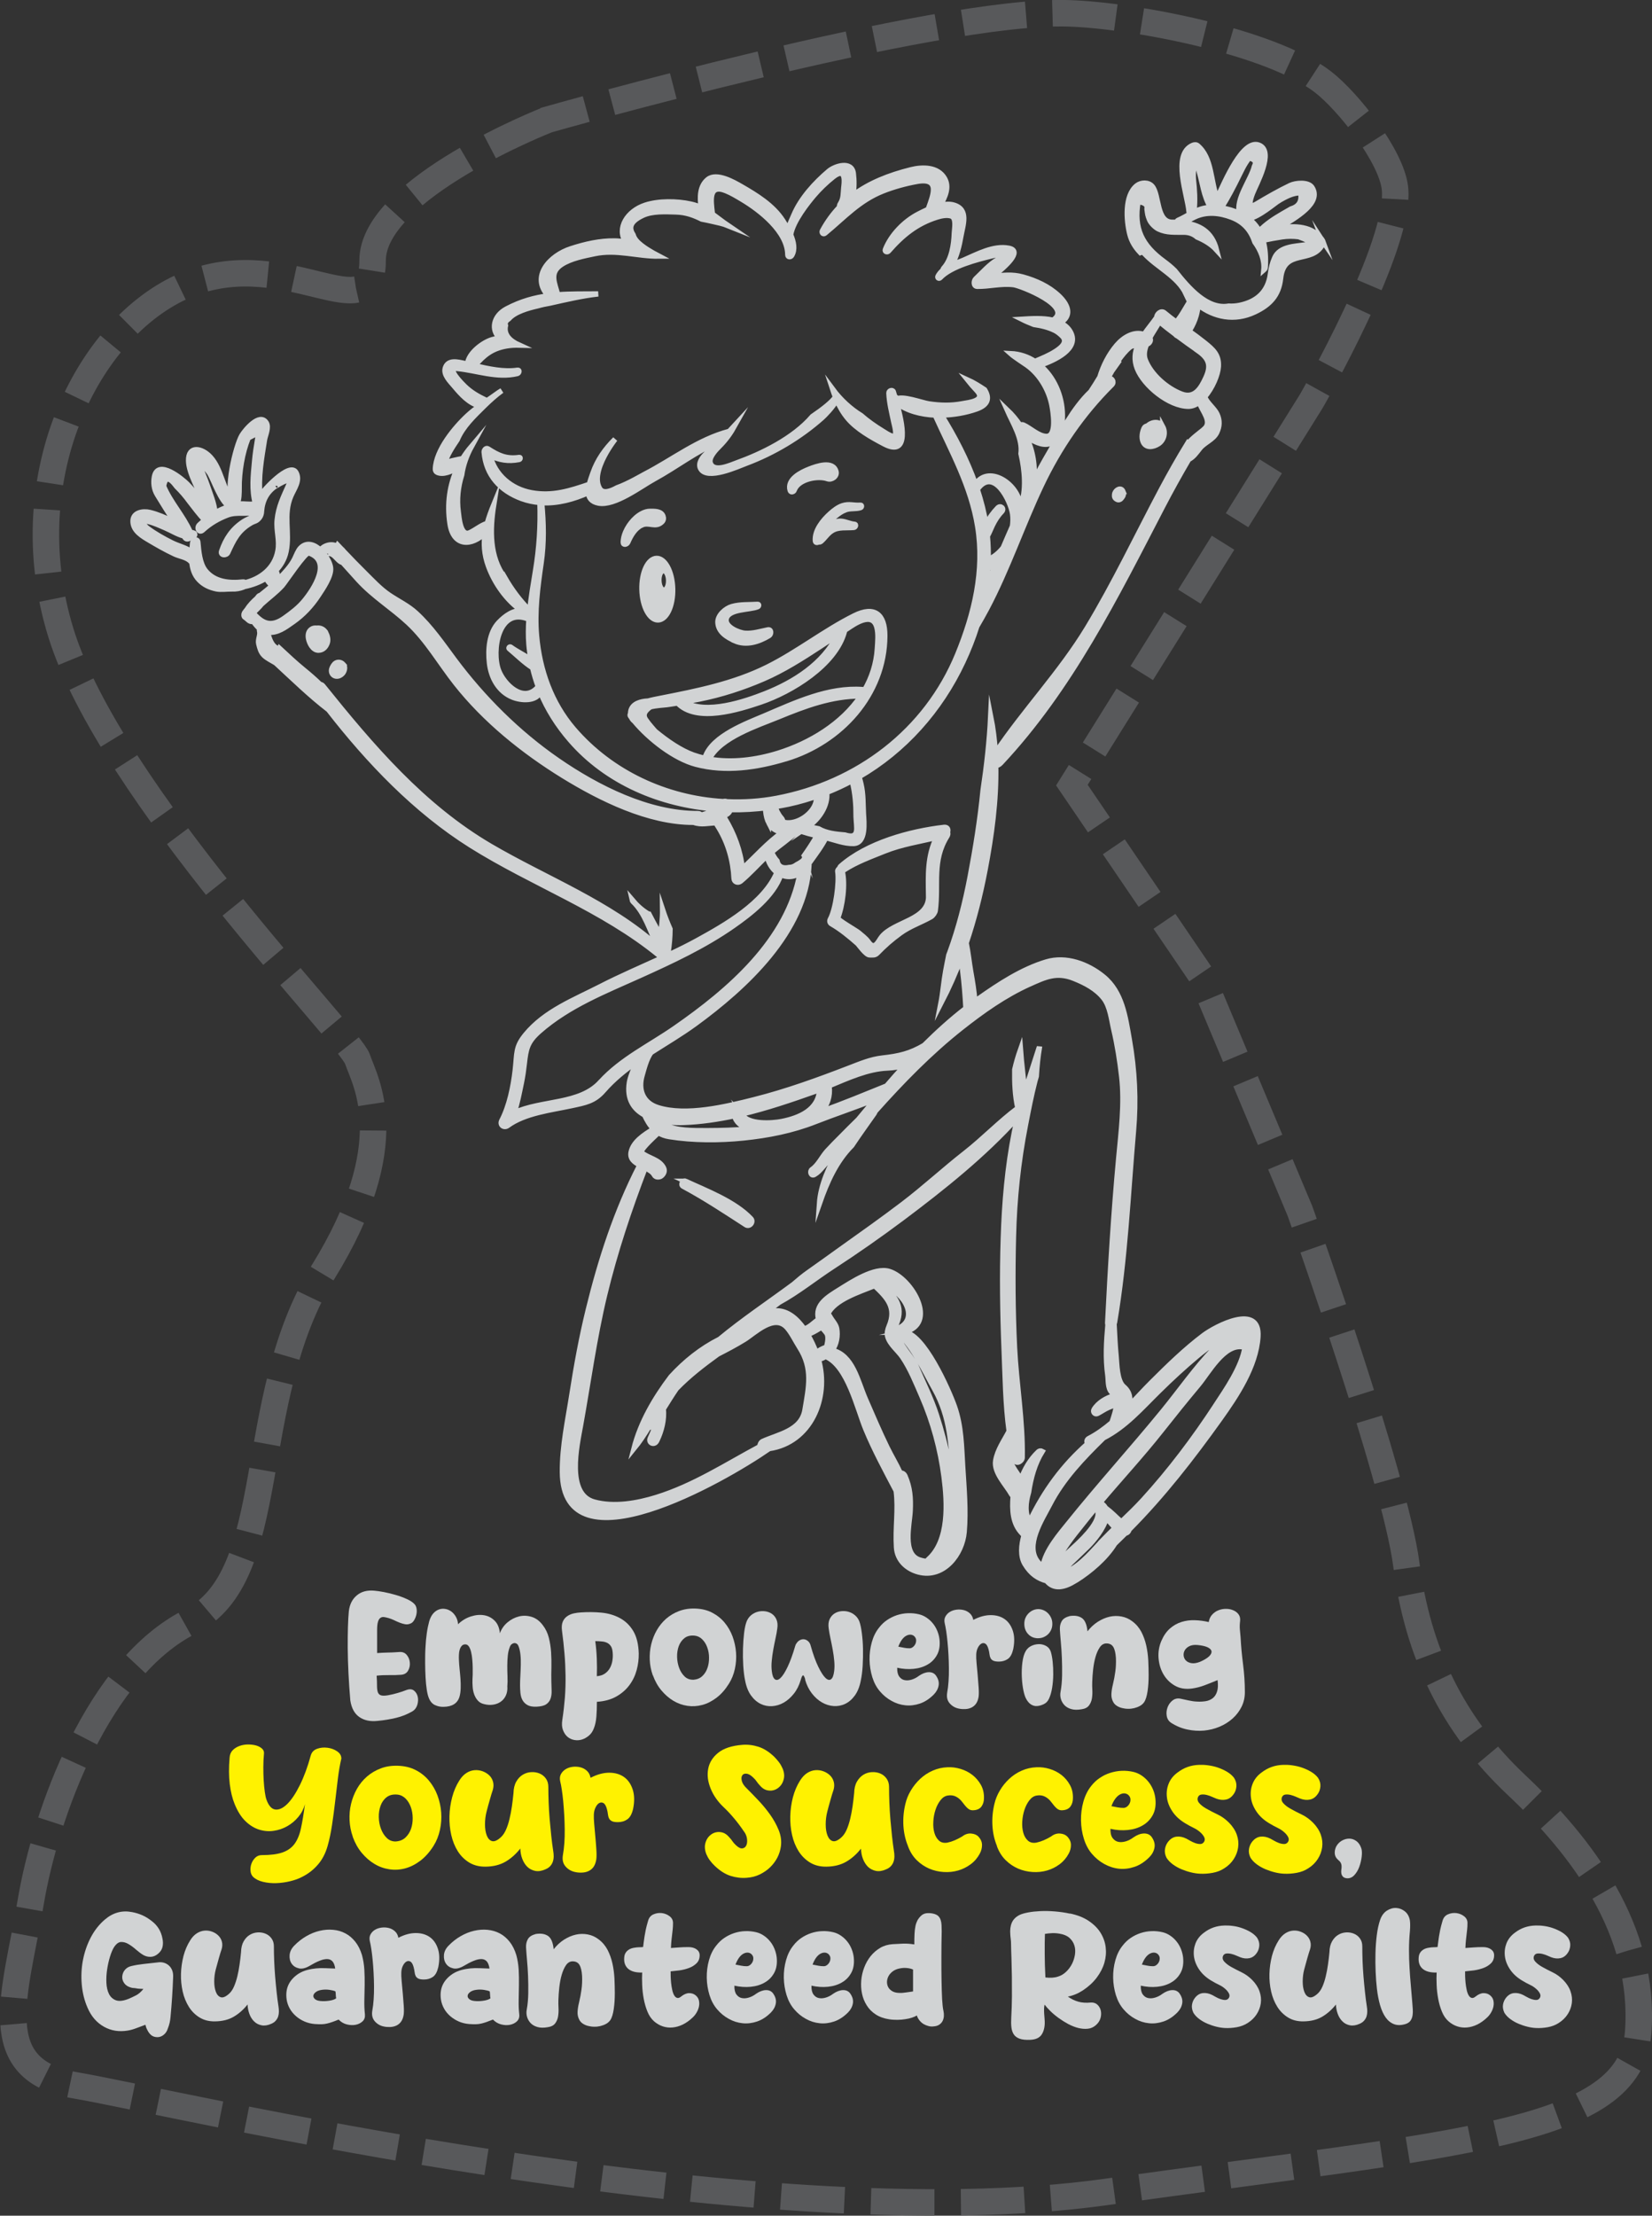 <?xml version="1.0" encoding="UTF-8"?>
<svg id="Layer_2" data-name="Layer 2" xmlns="http://www.w3.org/2000/svg" viewBox="0 0 311.91 418.15">
  <rect x="0" y="0" width="311.91" height="418.15" fill="#333333" stroke="none"/>
  <defs>
    <style>
      .cls-1 {
        stroke: #d1d3d4;
      }

      .cls-1, .cls-2 {
        stroke-miterlimit: 10;
      }

      .cls-1, .cls-3 {
        fill: #d1d3d4;
      }

      .cls-2 {
        fill: none;
        stroke: #58595b;
        stroke-dasharray: 0 0 0 0 0 0 12 5 12 5 12 5;
        stroke-width: 5px;
      }

      .cls-4 {
        fill: #fff200;
      }
    </style>
  </defs>
  <g id="Layer_1-2" data-name="Layer 1">
    <g>
      <path class="cls-1" d="M129.44,222.93c-.51-.24-.99,.65-.46,.94,4.12,2.21,7.95,4.75,11.86,7.28,.69,.45,1.49-.56,.93-1.15-3.09-3.25-8.35-5.22-12.34-7.07Z"/>
      <path class="cls-1" d="M249.69,45.36c-1.85-2.75-5.17-2.8-8.3-2.32,3.42-2.05,8.17-4.78,6.33-7.66-.7-1.1-3.1-.86-4.09-.39-2.19,1.05-4.27,2.24-6.36,3.49-1.79,1.07-1.27-.7-.79-1.97,.64-1.68,4.22-7.99,1.19-9.13-3-1.13-6.31,6.67-7.88,10.06-1.26-3.29-.93-7.63-3.67-9.95-.26-.22-.61-.19-.9-.07-4.01,1.68-.92,9.56-.73,12.53,.02,.26,.15,.38,.3,.39-.77,.42-1.53,.88-2.37,1.24-.14,.06-.22,.22-.23,.37-.26,0-.51,0-.78,0-3.17,.05-2.47-5.14-3.88-6.79-.7-.81-2.07-.76-2.87-.13-2.37,1.86-1.98,6.62-1.35,9.14,.35,1.41,1.08,2.53,2,3.5,.25-.1,.52-.09,.74,.15,2.43,2.64,6.33,4.31,7.9,7.67,0-.04,.02-.08,.01-.13,0,0,0,0,0,0,.31,.38,.64,.75,.98,1.09-1,1.43-1.7,3.01-2.85,4.34-.77-.57-1.53-1.14-2.26-1.76-.6-.5-1.43,.22-1.44,.89-.75,1.07-1.64,2.12-2.39,3.21-1.87-.68-3.88,.54-5.14,2.02-1.48,1.74-2.54,3.84-3.21,6.04-.56,.92-1.12,1.84-1.72,2.73-3.31,3.14-5.65,7.82-7.81,11.48-1.05,1.78-2.04,3.6-2.98,5.44,.39-2.83-.13-5.78-1.37-8.43,1.33,.82,2.87,1.71,4.26,1.36,2.33-.59,2.58-3.51,2.56-5.51-.04-3.53-1.59-7.12-4.24-9.32,2.8-.98,7.49-3.1,5.76-6.28-.44-.81-1.13-1.37-1.94-1.74,2.05-1.16,1.82-3.14-.33-5.14-1.89-1.75-4.26-2.82-6.71-3.5-2.02-.57-3.83-.32-5.69-.11,2.39-1.88,5.67-4.8,3.05-5.32-2.91-.57-5.95,1.13-8.55,2.25-.73,.31-1.51,.59-2.25,.93,.95-1.62,1.43-3.68,1.73-5.42,.39-2.21,1.52-5.07-1.34-5.91-.76-.23-1.65-.16-2.55,.05,.95-1.65,1.75-3.45,.8-5.09-1.28-2.21-4.18-2.16-6.31-1.63-4.14,1.03-7.88,2.5-11,4.85,.28-1.38,.25-2.9,.1-4.15-.3-2.43-3.49-1.4-4.63-.43-2.6,2.2-5.25,5.09-6.6,8.27-.31,.73-.8,1.73-1.1,2.74-.34-.64-.71-1.23-1.01-1.7-1.86-2.86-4.95-4.75-7.85-6.42-1.41-.81-4.61-2.65-6.26-1.34-1.56,1.25-1.57,3.38-1.28,5.32-.59-.27-1.24-.5-1.99-.66-2.57-.57-6.05-.62-8.57,.21-3.4,1.12-5.41,4.35-3.69,6.96-.68-.12-1.37-.2-2.09-.21-2.82-.04-5.56,.6-8.22,1.46-4.04,1.29-7.66,5.28-4.3,8.9-2.59,.34-5.14,1.03-7.85,2.45-2.6,1.37-2.98,4.04-1.33,5.5-.46,.08-.94,.18-1.43,.32-1.72,.5-4.48,2.54-4.66,4.61-.2-.04-.39-.09-.59-.13-1.23-.26-3.07-.77-3.59,.86-.4,1.27,.94,2.54,1.67,3.41,1.35,1.61,2.78,3.21,4.81,3.77-.74,.53-1.47,1.09-2.16,1.72-2.5,2.29-6.07,6.59-6.2,10.16-.01,.27,.1,.53,.35,.64,1.14,.52,2.61-.17,3.84-.83-1.5,3.2-2,6.77-1.43,10.53,.67,4.42,4.15,4.23,6.65,1.72-.31,2-.21,4.03,.61,6.27,1.18,3.24,3.45,6.5,6.36,8.48-1.54-.27-3.21,.92-4.39,2.16-1.85,1.96-2.07,5.16-1.78,7.67,.32,2.78,1.74,5.37,4.37,6.43,1.62,.65,4.43,.85,5.24-.96,1.35,3.27,3.27,6.31,5.67,9.07,6.92,7.99,17.05,12.19,27.43,12.99-.02,.03-.04,.06-.06,.1-.03,.03-.05,.07-.08,.11-.03,.04-.05,.07-.07,.1-.03,.04-.07,.08-.1,.12-.84,.2-1.65,.52-2.48,.77-.07-.19-.23-.33-.54-.33-9.31,.04-19.02-4.85-26.53-10.04-7.46-5.15-14.07-11.73-19.48-18.99-2.27-3.05-4.41-6.2-7.23-8.79-1.52-1.4-3.33-2.24-5.03-3.38-1.74-1.16-3.23-2.79-4.71-4.25-1.33-1.31-2.63-2.66-3.92-4.02-.15-.2-.33-.39-.53-.56-.2-.21-.41-.43-.61-.64-.04,.07-.08,.13-.12,.2-.33-.15-.69-.25-1.03-.25-.75-.01-1.67,.35-2.08,1.01-1.15-1.08-2.6-1.6-3.77-.41-.48,.49-.82,1.45-1.11,2.04-.7,1.43-1.93,2.68-3.03,3.85-.05-.11-.1-.21-.14-.33-.1-.31-.11-.65-.24-.95-.05-.12-.12-.23-.2-.32,.97-.99,1.68-2.19,1.98-3.62,.76-3.61-.62-6.92,.91-10.49,.61-1.42,1.79-2.89,.97-4.42-1.15-2.15-6.33,3.54-6.71,4.33-.02,.04-.05,.1-.07,.15-.41-3.51,.28-7.21,.83-10.65,.14-.87,.88-2.37,.32-3.24-1.26-1.96-4.06,1.51-4.59,2.41-1.15,1.94-3.27,10.67-1.58,12.59-2.08-2.35-2.24-6.21-4.4-8.53-1.57-1.69-4.16-2.23-4.09,.72,.06,2.54,2.2,5.79,2.93,8.26,.12,.39,.21,.69,.27,.91-.17-.47-.44-1.13-.71-1.5-.78-1.05-1.8-2.3-2.75-3.27-.87-.88-5.51-4.78-6.18-1.42-.23,1.15-.09,2.38,.54,3.42,1.06,1.74,2.16,3.51,3.29,5.24-.15-.09-.3-.17-.45-.25-1.36-.66-2.8-1.29-4.26-1.64-1.28-.31-3.27-.02-3.17,1.78,.09,1.74,1.8,2.71,3.15,3.51,.7,.42,1.41,.82,2.12,1.22,.86,.48,1.72,.92,2.61,1.34,.94,.44,2.3,.58,3.02,1.39,.06,.07,.14,.12,.21,.16,.12,1.23,.49,2.41,1.39,3.34,.9,.93,1.97,1.41,3.21,1.68,.92,.19,2.02,0,2.97,.02,.79,.03,1.46-.09,2.19-.37,.05-.02,.09-.05,.13-.08,1.46-.29,2.92-.83,4.18-1.62,.06,.18,.13,.36,.24,.52,.24,.35,.54,.66,.88,.91-.71,.65-1.49,1.24-2.23,1.85-.17,.02-.33,.1-.46,.3-.06,.09-.13,.17-.2,.26-.73,.64-1.39,1.33-1.91,2.15-.16,.2-.33,.4-.47,.62-.13,.22-.13,.67,.12,.81,.53,.31,.81,.93,1.51,.77,.02,0,.03-.01,.05-.02,.36,.51,.75,1.01,1.22,1.39-.06,.13-.08,.28-.04,.43,.23,.78-.36,1.6-.15,2.44,.2,.8,.38,1.57,1,2.17,.58,.56,1.33,.89,2.01,1.31,.09,.05,.17,.11,.26,.17,3.26,3,6.42,6.1,9.91,8.78,7.6,9.77,16.43,19.02,26.88,25.59,11.64,7.31,24.86,12.02,35.56,20.8,.04,.28,.19,.44,.4,.5-3.83,1.76-7.71,3.41-11.47,5.34-4.92,2.53-10.47,4.63-14.13,9.07-1.96,2.38-1.62,3.43-1.99,6.71-.36,3.14-1.09,6.76-2.55,9.56-.41,.8,.45,1.41,1.12,.91,3.27-2.39,8.17-2.92,12.06-3.76,2.59-.56,4.28-.82,6.03-2.84,1.89-2.17,4.11-3.95,6.47-5.59-.84,1.5-1.44,3.2-1.58,4.06-.5,3.11,.81,5.02,2.86,6.13,.48,1.03,1,1.94,1.72,2.65-1.83,1.1-3.83,2.42-4.25,4.34-.27,1.25,.6,1.91,1.65,2.46-4.44,8.63-7.43,17.87-9.73,27.28-1.29,5.26-2.26,10.59-3.09,15.94-.76,4.89-1.85,9.78-1.81,14.74,.14,18.83,30.43,1.54,39.04-4.45,7.79-1.14,11.38-9.52,9.31-16.81,.15-.05,.3-.1,.44-.15,.34-.11,.63-.26,.89-.44,4.22,1.74,6,9.84,7.62,13.75,1.65,3.98,3.72,7.8,5.72,11.61,.46,3.61-.18,6.96,.06,10.69,.15,2.42,1.98,4.08,4.18,4.65,4.74,1.23,8.24-3.38,8.6-7.55,.35-4.03-.02-8.2-.27-12.23-.24-3.96-.25-7.68-1.56-11.45-1.1-3.13-5.92-14.05-9.63-14.04,6.64-1.47,1.52-10.2-2.71-11.47-2.75-.83-7.09,2.05-9.25,3.39-2.25,1.41-4.85,2.87-4.06,5.67-.94,.62-1.81,1.65-2.77,1.77-1.32-1.89-3.05-3.41-5.22-3.39-1.58,.01-3.37,1.75-4.47,2.65-.56,.46-1.14,.88-1.73,1.29-.05-.14-.14-.25-.29-.28,2.32-1.79,4.7-3.49,7.02-5.26,3.53-1.92,6.82-4.59,10.13-6.74,4.49-2.92,8.88-5.99,13.17-9.2,7.68-5.76,15.32-11.85,21.76-18.99-.22,.91-.44,1.83-.63,2.78-1.33,6.68-1.88,13.28-2.1,20.08-.23,6.97-.13,13.96,.15,20.93,.21,5.01,.25,10.35,.95,15.46-.94,1.82-2.19,3.51-2.54,5.56-.38,2.23,2,4.55,3,6.34,.09,.15,.19,.26,.3,.34-.21,2.57-.12,5.2,1.72,7.06,.11,.13,.22,.25,.34,.35-.53,1.84-.73,3.92,.17,5.42,1.13,1.86,2.45,2.73,4.1,3.17,1.37,1.69,3.35,1.25,5.39-.03,.1-.05,.2-.1,.28-.16,2.49-1.58,5.47-4.06,7.17-6.82,.15-.16,.29-.29,.4-.4,.55-.52,1.08-1.06,1.62-1.59,.35-.02,.62-.33,.7-.68,6.38-6.42,11.86-13.48,17.15-20.87,3.16-4.43,6.8-9.9,7.18-15.5,.44-6.41-7.97-1.99-10.25-.28-3.5,2.64-6.66,5.72-9.76,8.81-1.47,1.46-2.87,3.01-4.31,4.51,.3-1.32,.15-2.63-1.03-3.62-1.3-1.09-1.29-4.36-1.42-5.71-.21-2.06-.28-4.14-.4-6.21,.05-.08,.09-.16,.1-.25,2.02-11.95,2.52-24.04,3.57-36.09,.51-5.85,.23-11.45-.78-17.22-.76-4.31-1.36-8.98-4.91-11.89-2.97-2.43-7.05-3.92-10.77-2.8-4.59,1.38-8.86,4.18-12.74,6.91-.25,.18-.5,.36-.75,.54-.13-1.87-.44-3.72-.77-5.57-.31-1.78-.49-3.66-.87-5.46,1.5-4.45,2.66-9.04,3.56-13.76,1.24-6.48,2.15-13.13,2.02-19.74,.29,.01,.62-.12,.93-.45,13.25-14.15,21.71-31.36,30.56-48.39,1.59-3.06,3.23-6.01,4.93-8.91,.91-.46,1.42-1.23,2.11-2.1,.89-1.12,2.55-1.65,3.19-2.97,.57-1.18,.61-2.29,.06-3.49-.5-1.08-1.96-2.14-2.32-3.27,1.46-1.68,2.49-4.17,2.58-5.7,.13-2.23-1.02-3.21-2.65-4.52-.95-.76-1.92-1.47-2.9-2.17,.05-.06,.09-.12,.13-.19,.53-.84,.97-1.81,1.24-2.78,.18-.64,.27-1.3,.4-1.95,2.95,2.26,6.8,3.12,10.64,1.3,2.84-1.34,4.54-3.11,4.89-6.35,.62-5.69,5.9-2.62,7.89-6.37,.13-.25,.15-.6-.01-.84ZM95.26,108.98c-2.87-3.89-2.8-8.94-2.04-13.71-.49,1.2-.91,2.36-1.23,3.51-.03,0-.07,0-.1,.02-1.16,.39-2.08,1.21-3.19,1.73-1.81,.83-2.04-2.97-2.17-3.92-.32-2.37-.06-4.75,.65-7,.25-1.83,.93-3.71,1.83-5.35-.62,.73-1.17,1.49-1.66,2.28-.69,.13-3.33,.65-3.41,.93,.47-1.61,1.45-3.09,2.39-4.49,1.05-2.5,3.09-4.41,5.04-6.34,1.06-1.04,2.17-2.05,3.37-2.92-.34,.19-.67,.42-1.03,.68-.59,.43-1.19,.84-1.78,1.24-.03-.02-.05-.05-.1-.07-1.54-.73-2.86-1.46-4.1-2.66-.38-.37-3.66-3.59-1.43-3.37,3.8,.37,7.53,1.87,11.37,.96,.34-.08,.49-.7,.04-.63-2.58,.39-5.43-.24-8.08-.85,1.7-1.96,3.17-3.25,6.04-3.74,.79-.13,1.56-.17,2.34-.15-1.8-.81-2.96-2.01-2.57-3.7-.13-.36-.06-.73,.37-1.09,.08-.06,.17-.12,.25-.18,1.14-1.33,3.64-2.03,5.46-2.44,.76-.22,1.53-.38,2.3-.51,3.01-.67,6.06-1.4,9.12-1.74-2.72,.02-5.22-.02-7.64,.16-.54-2.18-1.7-4.15,.73-5.73,1.74-1.13,4.2-1.6,6.2-2.02,4.18-.89,8.09,.5,12.15,.46-.75-.39-1.47-.81-2.14-1.23-.33-.21-.71-.46-1.07-.74-.04,0-.07-.02-.11-.03-.01-.03-.02-.06-.03-.08-.68-.54-1.28-1.18-1.48-1.91-.75-1.18-.88-2.43,1.78-3.69,1.82-.87,4.35-.71,6.28-.66,1.92,.05,3.44,.62,4.88,1.35,.69,.13,1.39,.28,2.09,.44,.94,.21,1.97,.42,2.91,.8-1.12-.76-2.05-1.52-3-2.2,0-.06,0-.12,0-.18-.27-2.34-.77-5.56,2.56-4.22,1.1,.44,2.13,1.08,3.14,1.68,3.29,1.97,8.54,6.02,8.55,10.43,0,.46,.55,.44,.74,.11,.67-1.1,.38-2.55-.2-3.9,.43-2.63,3.33-6.18,4.34-7.38,1.08-1.28,2.38-2.52,3.69-3.56,2.67-2.11,2.05,1.51,2,2.03-.12,1.09,0,2.06-.66,3.08-.14,.21-.17,.42-.13,.6-1.23,1.29-2.32,2.77-3.25,4.49-.17,.32,.15,.72,.48,.45,3.63-2.99,6.42-6.17,10.91-7.96,2.04-.81,4.3-1.43,6.46-1.82,4.63-.82,2.99,2.81,2.12,5.27-.7,.31-1.35,.64-1.89,.92-2.62,1.37-5.11,3.91-6.19,6.68-.15,.38,.36,.54,.59,.28,2.62-3,5.31-5.2,9.11-6.4,.82-.26,1.87-.49,2.72-.23,1.08,.34,.63,2.4,.6,3.22-.07,2.14-.47,4.96-1.98,6.62-.11,.12-.15,.25-.14,.37-.38,.32-.71,.69-.96,1.16-.16,.3,.19,.52,.41,.28,2.04-2.19,7.01-3.46,9.83-4.14,3.77-.9,2.35-.02,.96,.78-1.48,.85-2.85,2.43-4.08,3.59-.38,.36-.44,1.39,.29,1.4,2.33,.03,4.42-.59,6.84-.32,1.32,.15,11.49,4.13,7.46,6.71-1.94-.45-4.21-.28-5.86-.18,.74,.37,1.51,.69,2.28,.99,1.37,.2,2.72,.51,3.96,1.13,.5,.25,.92,.61,1.32,.99,1.24,1.18-.17,2.28-1.17,2.93-1.24,.81-2.59,1.34-3.94,1.92-1.32-.86-2.86-1.4-4.59-1.48,.68,.61,2.76,1.95,3.09,2.19,2.48,1.76,4.16,4.72,4.71,7.57,.2,1.07,1.05,5.89-1.03,5.87-1.49-.02-3.04-1.56-4.35-2.15-.22-.1-.45-.06-.64,.05-.7-1.06-1.52-2.03-2.44-2.91,1.18,2.66,2.98,5.4,2.62,8.29,.01,.06,.03,.11,.04,.17,.62,2.69,1.11,6.91-.16,9.71-.04-.24-.08-.48-.12-.71-.79-3.82-5.98-6.99-8.35-3.44-1.63-4.6-3.94-9.03-6.44-13.03,2.35-.04,4.67-.47,6.61-1.15,2.42-.85,2.42-2.22,1.55-3.64-1.04-.69-2.11-1.36-3.23-1.87,.55,.69,1.14,1.35,1.76,2.01,1.85,1.97-1.53,2.28-2.72,2.5-2.16,.41-4.18,.35-6.34,.03-1.25-.18-5.2-1.68-6.17-.84,.06-.06,.09-.17,.05-.24-.02-.03-.03-.07-.05-.1-.06-.11-.14-.15-.24-.14-.12-.4-.22-.73-.28-.94-.13-.49-.87-.23-.85,.21,.08,1.9,.55,3.7,.94,5.56,.11,.55,.87,2.96-.32,2.59-.63-.2-1.23-.61-1.79-.96-1.52-.93-2.89-1.9-4.1-2.96-1.91-1.16-3.86-2.92-5.35-4.94,.16,.49,.34,.98,.53,1.46-.6,.94-2.28,2.27-4.35,3.68-3.58,4.17-9.6,7.07-14.27,8.75-1.17,.42-4.18,1.84-4.95,.19h0c-.07,0-.09-.05-.06-.14-.38-1.09,1.14-2.61,1.75-3.22,1.21-1.21,2.11-2.5,2.89-3.9-.35,.38-.7,.75-1.05,1.12-5.92,1.56-10.63,5.34-15.98,8.1-.55,.28-3.03,1.77-5.2,2.55-1.26,.7-2.67,1.18-3.28,.18-1.21-1.97,.19-5.03,1.21-6.81,.52-.9,1.08-1.74,1.69-2.54-1.83,1.83-3.32,3.86-4.22,6.48-.22,.63-.48,1.34-.65,2.04-3.62,1.24-6.98,2.32-10.93,1.59-3.82-.7-6.87-3.32-7.8-6.98,1.8,.79,3.36,1.12,5.48,.71,.21-.04,.29-.42,.03-.39-2.45,.36-3.97-.37-5.92-1.63-.38-.24-.75,.29-.72,.61,.35,4.37,3.08,7.31,7.11,8.79,1.13,.41,2.27,.64,3.42,.73,.15,4.34-.12,8.6-.83,12.89-.41,2.48-.83,4.98-1.09,7.49-1.85-1.81-3.45-3.98-4.75-6.25Zm91.32-3.36c.03-1.46-.02-2.93-.15-4.4,0-.02,0-.05,0-.07,.37-.64,.62-1.34,.94-2,.46-.95,1.02-1.84,1.76-2.6,.54-.56-.2-1.25-.74-.7-.81,.83-1.65,1.96-2.23,3.16-.35-2.23-.92-4.46-1.64-6.65,3.11-4.36,6.34,2.21,6.67,4.65,.1,.77,.08,1.55-.03,2.31-.59,1.34-1.18,2.69-1.75,4.04-.75,.96-1.7,1.75-2.81,2.26Zm1.34,1.18c-.56,1.33-1.16,2.62-1.77,3.89,.17-1.19,.31-2.39,.37-3.6,.49,.04,.95-.08,1.4-.29Zm-86.45,22.98c-2.72,2.96-6.35-.66-7.33-3.25-1.37-3.62-.1-12.15,5.72-9.66-.1,1.57-.13,3.15,0,4.72,.08,.98,.22,1.95,.39,2.9-1.23-.85-2.65-1.51-3.83-2.37-.17-.13-.45,.15-.28,.29,1.44,1.2,2.83,2.61,4.42,3.62,.29,1.23,.65,2.44,1.09,3.61-.06,.03-.13,.06-.18,.13Zm6.85,7.83c-4.27-4.97-6.44-11.16-7.01-17.61-.41-4.58,.2-9.21,.86-13.73,.56-3.86,.47-7.55,.11-11.39,3.01,.16,6.03-.66,8.81-1.91,.06,.95,.54,1.71,1.91,1.98,3.08,.59,7.99-3.19,10.52-4.57,4.2-2.29,7.9-5.23,12.3-7.07-.8,.78-1.61,1.55-2.47,2.31-.71,.64-1.6,1.81-1.07,2.81,1.22,2.27,7.04-.41,8.56-.98,5.21-1.95,10.23-4.94,14.38-8.62,.44-.39,2.07-2.02,2.75-3.36,.55,1.25,1.23,2.43,2.07,3.44,1.72,2.07,4.56,3.65,6.93,4.89,4.84,2.53,3.38-4.03,2.32-7.74,2,1.49,4.61,2.16,7.28,2.28,3.14,6.94,6.78,13.36,8.02,21.01,1.35,8.32-.62,16.48-3.76,24.14-5.94,14.48-18.93,24.29-34.18,27.17-3.11,.59-6.27,.79-9.4,.65-.1-.04-.2-.07-.31-.08-.15,0-.28,.01-.41,.05-10.73-.64-21.11-5.41-28.21-13.67Zm43.58,23.95c.12,.41-.15,.78-.46,1.01-.3,.22-.65,.44-1.01,.62-.47,.36-.96,.52-1.43,.52-.21,.04-.42,.07-.62,.08-1.02,.03-1.51-.53-1.67-1.31-.43-.48-.79-1.07-1.03-1.68,1.53-1.28,3.2-2.41,4.65-3.76,.24-.06,.47-.14,.7-.23,1.07,.35,2.14,.65,3.24,.91-.74,1.29-1.56,2.54-2.42,3.76,.02,.03,.05,.06,.06,.1Zm-6.69-6.15c.5,.97,1.46,1.47,2.49,1.68-2.76,1.93-5.05,4.59-7.53,6.86-.39-3.43-1.56-6.59-3.37-9.58-.03-.05-.04-.11-.05-.16,.02-.09,.04-.17,.04-.26,0-.02,.03-.04,.04-.06,.49-.22,.96-.56,1.04-1.09,2.39,.05,4.78-.1,7.14-.4-.11,.23-.19,.46-.23,.7-.07,.01-.14,.03-.21,.04,.09,.78,.26,1.55,.64,2.28Zm1.2-3.2c.83-.13,1.65-.28,2.46-.45,2.09-.45,4.1-1.05,6.06-1.76-.25,.11-.5,.24-.76,.35,0,.22,0,.44-.03,.65-.33,2.49-3.64,4.74-6.02,4.21-.11-.03-.22-.06-.32-.1,0-.25-.08-.5-.28-.72-.32-.35-.53-.71-.76-1.13-.15-.28-.28-.67-.36-1.04Zm6.13,3.79c2.15-1.45,3.82-4.02,3.55-6.45,1.64-.65,3.24-1.39,4.78-2.22,.65,2.28,.77,5.15,.75,6.13-.02,.95,.13,1.91,.14,2.86,.01,1.72-1.12,1.6-2.24,1.26-1.69-.13-3.5-.32-4.97-1.17-.67-.14-1.33-.29-2-.42ZM45.15,92.03c0-3,.57-6.57,1.71-9.38l2.07-1.06c-.14,.45-.24,.9-.3,1.37-.23,1.34-.44,2.71-.56,4.06-.25,2.75-.57,5.38,.16,8.07-.05,0-.1,0-.16,0-.99,.2-1.97-.09-2.96,.05-.12,.02-.25,.05-.37,.07,.43-.97,.41-2.14,.42-3.18Zm-7.54-4.26c-.79-2,1.74,1.14,2.01,1.6,.84,1.46,2.01,5.07,3.65,6.23-.23,.08-.47,.16-.7,.25-.68,.25-1.33,.58-1.96,.95-.15-1.8-.94-3.6-1.5-5.27-.43-1.28-1-2.51-1.49-3.76Zm8.65,22.19c-.08-.09-.21-.15-.38-.13-2.55,.28-5.33,.04-7.07-2.09-1.13-1.39-1.29-3.72-1.45-5.42-.07-.73-.96-.37-1,.2-.05,.53-.1,1.09-.13,1.65-1.08-.81-2.53-1.1-3.79-1.73-1.54-.77-3.15-1.67-4.53-2.69-.77-.57-1.6-1.71,.1-1.33,1.1,.25,2.19,.77,3.22,1.21,1.23,.53,2.3,1.23,3.5,1.53,.07,.11,.15,.22,.22,.33,.29,.42,.87,.19,1.09-.2,.14,0,.27,0,.41-.02,.36-.05,.47-.61,.08-.69-.21-.04-.41-.11-.61-.19-1.37-3.08-3.74-5.56-5.03-8.63,.28-1.82,1.1-1.8,2.47,.06,.88,.87,1.69,1.8,2.41,2.8,.91,1.19,1.86,2.43,2.89,3.55-.35,.29-.69,.59-1.02,.9-.56,.55-.05,1.58,.62,.97,1.39-1.27,2.93-2.17,4.68-2.84,1.82-.69,3.58-.03,5.32-.64,.04-.01,.06-.04,.09-.06-.23,1.18-1.38,1.3-2.39,1.97-2.11,1.39-3.31,3.19-4.12,5.56-.27,.78,.88,.87,1.17,.25,1.09-2.38,1.91-4.14,4.34-5.57,.76-.45,1.03-.27,1.63-1.01,.26-.32,.4-.82,.4-1.22,.15-2.04,1.01-3.62,2.6-4.73-.55,.46,3.55-2.48,2.54-.22-1,2.25-1.95,4.12-2.19,6.62-.2,2.04,.53,3.78,.13,5.87-.62,3.27-3.26,5.24-6.21,5.96Zm1.54,5.73c.04-.06,.1-.11,.14-.17,.48-.5,1.01-.95,1.43-1.5,1.28-1.17,2.72-2.21,3.89-3.49,.54-.59,4.39-6.41,5.05-6.18,4.49,1.52,.94,6.89-.87,9.07-1.02,1.24-2.32,2.23-3.62,3.16-2.7,1.96-4.31,1.06-6.03-.89Zm76.95,60.92c-.49-.9-1-1.78-1.46-2.65-.26-.49-.5-.98-.76-1.46-.07-.01-.14-.02-.2-.06-1.08-.64-2.11-1.57-2.96-2.58,.02,.09,.05,.18,.12,.25,2.35,2.22,3.2,5.55,4.66,8.41-9.06-8.13-21.14-12.72-31.54-18.81-12.83-7.51-22.44-18.8-31.65-30.26-.15-.19-.34-.27-.53-.28-1-.98-2.07-1.9-3.19-2.81-1.56-1.27-3.01-2.65-4.48-4.01-.03,.06-.06,.13-.09,.19-.08-.04-.16-.09-.24-.13-1.24-.54-1.56-1.87-1.94-3.1,1.89,.24,3.35-.91,4.85-1.96,1.9-1.33,3.48-3.03,4.75-4.96,.8-1.22,2.55-3.71,2.32-5.28-.1-.71-.51-1.58-1.09-2.36,.07-.07,.12-.16,.15-.25-.08,.23,.21,.02,.43-.03,.32-.06,.63,.02,.9,.19,.63,.39,.95,1.04,1.61,1.4,.09,.05,.18,.06,.26,.06,1,1.12,2.01,2.24,3.02,3.35,2.87,3.13,6.33,5.21,9.39,8.06,3.55,3.3,6.02,7.67,9.01,11.45,5.5,6.97,12.73,12.78,20.24,17.41,7.03,4.33,16.18,8.85,24.64,8.8,1.42,.54,2.75,.12,4.21,.1,.17,.33,.38,.66,.57,.96,1.76,2.9,2.68,6.17,2.84,9.55,.03,.67,.77,.9,1.26,.49,1.66-1.39,3.1-2.99,4.66-4.5,.1-.1,.22-.19,.32-.28,.23,1.25,.91,2.41,1.87,3.14-2.43,5.8-9.85,9.99-14.9,12.77-1.81,1-3.66,1.91-5.53,2.78,0-.02,0-.04,0-.06-.04-.13-.08-.26-.13-.38,.23-1.44,.36-2.93,.37-4.42-.53-1.2-1-2.42-1.41-3.66,.02,1.66-.19,3.3-.38,4.94Zm-11.36,27.6c-3.94,4.33-11.04,3.37-16.33,5.8,.64-1.84,.98-3.76,1.39-5.7,.25-1.21,.41-2.38,.55-3.61,.31-2.81,.57-4.09,2.84-6.09,5.52-4.85,12.39-7.53,19.02-10.52,6.05-2.73,12.1-5.55,17.56-9.36,3.15-2.2,7.66-5.63,9-9.66,.65,.31,1.39,.44,2.19,.3,.53-.09,1.01-.34,1.45-.66-2.29,12.72-13.38,22.24-23.58,29.31-4.82,3.35-10.1,5.82-14.09,10.19Zm56.75,46.22c-.13,.08-.21,.21-.25,.34-.31,.06-.54,.46-.28,.72,3.08,3.1,4.77,6.91,6.87,10.67,2.99,5.35,3.14,10.57,3.49,16.53,.23,3.86,1.49,13.71-2.73,15.68,2.15-2.44,2.5-6.06,2.61-9.26,.21-6.07-1.18-12.32-3.04-18.06-1.04-3.21-2.53-6.18-3.87-9.26-.9-2.09-4.69-5.47-3.64-8.08,1.32-3.26-.46-5.21-2.66-7.08,3.44,.65,6.94,5.6,3.49,7.79Zm-5.44-7.63c.15-.06,.3-.11,.46-.14,2.3,2.18,4.22,4.08,2.69,7.67-.25,.59-.42,1.28-.24,1.92,.41,1.46,1.95,2.62,2.79,3.85,1.51,2.22,2.62,5.01,3.69,7.47,2.09,4.8,3.48,9.94,4.15,15.13,.63,4.86,1.07,12.11-2.99,15.63-.13,.11-.2,.23-.25,.36-.41-.05-.85-.13-1.33-.28-3.42-1.04-1.93-6.75-1.82-9.3,.11-2.38-.02-4.33-.97-6.53-.2-.46-.55-.62-.9-.58-.74-1.64-1.7-3.2-2.5-4.84-1.46-3-2.76-6.06-4.09-9.12-1.49-3.44-2.39-8.3-6.29-9.21,.85-1.11,1.12-2.77,.87-4.11-.15-.81-.88-1.51-1.26-2.22-.12-.23-.26-.39-.41-.51,1.15-2.7,6.13-4.26,8.39-5.19Zm-11.71,8.85c.73-.33,1.44-.76,2.14-1.19,.31,.39,.69,.75,.96,1.15,.43,.62,.17,1.88-.07,2.7-.03,0-.05,0-.08,0-.64,.14-1.17,.52-1.73,.85-.04,.02-.08,.05-.12,.08-.4-1.05-.94-2.25-1.62-3.39,.17-.05,.34-.11,.51-.19Zm46.27,44.53c.01-.73,.41-1.68,.56-2.01,.48-1.07,1.17-2.05,1.84-3.01,.84-1.21,1.79-2.34,2.7-3.5,.82-1.05,1.67-2.08,2.52-3.11,1.84,1.83-2.41,5.81-3.49,6.85-1.44,1.4-3.37,2.81-4.12,4.78Zm9.2-5.74c-2.13,2.21-4.04,4.7-6.82,6.11-.24,.12-.44,.21-.64,.29,.07-.43,.44-1.08,.67-1.36,.31-.38,.68-.72,1.04-1.06,.89-.86,1.79-1.7,2.67-2.57,1.07-1.06,3.01-3.38,3.49-5.37,.27,.3,.54,.59,.8,.89,.29,.33,.58,.67,.89,.97-.71,.69-1.42,1.39-2.11,2.1Zm21.09-25.2c-4.07,6.23-8.69,12.36-13.71,17.85-1.31,1.43-2.7,2.77-4.1,4.11-.51-.4-.98-.85-1.48-1.33-.48-.46-1-.89-1.54-1.3-.21-.39-.53-.73-1.05-.99,3.84-4.55,7.89-8.92,11.58-13.59,2.3-2.91,4.62-5.8,7-8.64,1.98-2.37,4.87-7.83,8.45-7.16,.13,.02,.25,.02,.37,0-.54,3.78-3.67,8.21-5.52,11.04Zm-10.64-2.84c2.28-2.24,4.63-4.41,7.08-6.46,1.26-1.06,7.66-6.23,8.94-4-2.41-.33-4.11,.92-5.76,2.63-3.43,3.56-6.41,7.85-9.54,11.69-5.88,7.2-12.14,14.08-17.96,21.33-1.4,1.75-4.38,5.14-4.74,8.06-.36-.24-.7-.52-.99-.88-2.51-3.09,.79-8.01,2.26-10.87,2.48-4.81,6.28-8.77,10.14-12.54,4.17-2.12,7.14-5.59,10.57-8.96Zm-24.56-76.67c2.97-1.34,5.16-2.4,8.45-1.07,2.09,.84,4.16,1.91,5.58,3.7,1.24,1.56,1.48,4.1,1.92,5.97,.68,2.9,1.14,5.87,1.48,8.83,.59,5.13-.1,10.4-.57,15.51-.95,10.29-1.57,20.68-2.08,31,0,.12,.02,.22,.06,.3-.29,3.18-.48,6.4-.03,9.56,.13,.9-.03,2.43,.73,3.21,.21,.21,.37,.44,.5,.66-1.5,.38-3.1,1.38-3.83,2.62-.26,.44,.19,.99,.66,.73,.69-.36,1.3-.8,2.02-1.12,.51-.23,1.03-.4,1.53-.61-.01,1.08-.44,2.23-.79,3.32-.01,.04-.02,.08-.03,.12-1.35,1.15-2.78,2.2-4.39,3.03-.41,.21-.44,.77-.13,.92-4.68,4.11-8.26,8.95-11.05,14.79-.93-1.62-.76-3.6-.17-5.58,.41-2.72,1.13-5.39,2.57-7.71-.23-.13-.52-.13-.79,.14-1.49,1.44-2.54,3.25-3.24,5.19-.85-1.74-2.61-3.07-1.82-5.23,.07-.18,.14-.36,.21-.54,.15,.7,.3,1.39,.48,2.07,.23,.88,1.37,.21,1.38-.46,.13-6.89-1.11-13.91-1.45-20.8-.34-6.97-.37-13.95-.2-20.92,.17-7.14,.9-14.06,2.27-21.07,.54-2.78,1.08-5.57,1.79-8.31,.08-.29,.16-.58,.25-.87,.11-1.88,.3-3.75,.62-5.6,0,.01-.01,.02-.02,.04-.94,2.98-1.91,5.83-2.79,8.72-.21-2.71-.6-5.44-.8-8.15-.43,1.22-.79,2.47-1.08,3.73-.04,2.47,.06,4.97,.59,7.28-3.46,2.58-6.53,5.81-9.96,8.49-4,3.13-7.7,6.56-11.75,9.64-3.89,2.96-7.88,5.77-11.86,8.61-1.98,1.41-3.95,2.85-5.94,4.24-1,.7-1.93,1.48-2.85,2.28-4.64,3.44-9.49,6.66-13.94,10.35-3.52,1.77-6.57,4.22-9.2,7.1-3.09,4.09-5.71,8.58-6.98,13.52,1.02-1.25,1.9-2.6,2.74-3.97,.2,.02,.43-.05,.63-.31,.39-.5,.75-1.02,1.11-1.55-.27,1.37-.87,2.73-1.41,3.91-.36,.79,.63,1.34,1.13,.64,.04-.06,.08-.12,.11-.18,0,0,0,0,0,0,0-.01,.01-.02,.02-.04,.03-.05,.05-.1,.07-.16,.79-1.65,1.36-3.85,1.13-5.79,.81-1.29,1.6-2.59,2.47-3.85,2.39-2.47,5.06-4.51,7.8-6.5,1.71-.88,3.42-1.77,5.05-2.78,1.93-1.19,5.65-4.98,8.07-2.22,.9,1.03,1.6,2.53,2.34,3.69,2.58,4.03,1.74,7.51,1.02,11.85-.66,3.94-5.04,4.58-8,5.94-.3,.14-.53,.6-.52,.97-6.42,3.43-12.43,7.38-19.5,9.58-3.67,1.14-8.02,1.9-11.79,.87-5.36-1.46-3.24-10.67-2.56-14.44,1.48-8.21,2.58-16.43,4.53-24.56,1.97-8.2,4.65-16.2,7.67-24.07,.76,.38,1.45,.78,1.74,1.37,.1,.2,.4,.37,.62,.36,.29-.01,.53-.04,.75-.25,.43-.4,.64-.92,.36-1.47-.81-1.6-2.86-1.79-4.14-2.85-.47-.39,1.69-2.39,3.16-3.79,.57,.35,1.24,.62,2.08,.75,4.5,.72,9.45,.71,13.98,.25,4.67-.48,9.21-1.37,13.59-3.09,3.71-1.46,7.58-2.72,11.29-4.22-1.07,1.27-2.13,2.56-3.19,3.84-1.09,1.05-2.15,2.13-3.22,3.21-.9,.9-1.8,1.8-2.66,2.74-.96,1.06-1.66,2.65-2.84,3.46-.51,.35-.19,1.32,.43,.96,.67-.4,1.01-.79,1.53-1.39,1.01-1.18,2.05-2.28,3.17-3.37-1.96,3.27-3.5,6.79-3.74,10.19,1.4-4.02,3.13-7.91,6.11-10.91,1.39-2.1,2.87-4.12,4.23-6.07,.08-.12,.13-.24,.16-.36,5.04-5.65,10.35-11.11,16.28-15.79,4-3.16,8.22-6.15,12.88-8.25Zm-52.96,27.33c-2.61,.25-5.23,.31-7.85,.32-2.93,0-5.64,.04-7.94-1,.06-.26-.17-.47-.46-.28-.02,.01-.04,.02-.05,.03-.43-.23-.84-.5-1.23-.82,1.69,.45,3.56,.59,5.27,.52,3.21-.12,6.41-.59,9.57-1.27,.22,1.17,1.24,2.01,2.7,2.5Zm-1.36-2.81c4.71-1.12,9.35-2.69,13.85-4.29,.29-.1,.58-.21,.87-.32-.19,3.81-3.77,5.34-7.13,6.01-1.77,.35-6.46,.71-7.59-1.4Zm16.52-5.2c0-.05-.03-.08-.04-.13,3.58-1.48,7.31-3.21,11.06-3.36,1.19-.05,2.28-.24,3.31-.54-1.18,1.28-2.34,2.59-3.48,3.92-3.97,1.6-8.08,3.32-12.24,4.78,1.04-1.25,1.61-2.8,1.39-4.67Zm70.78-124.02c-1,.82-2.21,1.67-3.06,2.72l-.05-.06c-1.7,2.77-3.31,5.62-4.89,8.58-4.65,8.75-8.9,17.74-14.03,26.23-5.07,8.37-11.92,15.5-17.37,23.61-.14-2.33-.42-4.65-.88-6.95-.22,4.69-.75,9.34-1.44,13.98-.54,5.49-1.41,10.94-2.45,16.38-.92,4.82-2.14,9.63-3.83,14.24-.06,.17-.13,.33-.19,.49-.2,1.03-.42,2.06-.6,3.09-.35,1.9-.5,4.01-.89,6.01,1.48-2.87,2.77-5.78,3.88-8.76,.05,.81,.1,1.63,.21,2.44,.31,2.42,.5,4.83,.63,7.26-2.79,2.15-5.39,4.52-7.88,6.99-2.61,1.55-4.71,2.04-7.85,2.39-2.27,.25-4.22,1.1-6.34,1.91-5.86,2.26-11.76,4.4-17.85,5.94-5.33,1.35-12.88,3.19-18.23,1.51-2.91-.91-3.76-3.42-2.98-6.1,.25-.84,.83-3.29,1.71-4.32,2.76-1.77,5.6-3.44,8.23-5.35,9.55-6.95,20.95-17.45,21.56-30.01,0-.1-.01-.19-.04-.26,.1-.14,.2-.27,.3-.41,1.02-1.43,2.14-2.9,2.94-4.49,1.7,.44,3.52,1.15,5.21,1.1,2.44-.06,1.96-4.12,1.88-5.55-.11-2-.01-3.71-.47-5.68-.08-.34-.2-.83-.37-1.36,8.53-4.94,15.32-12.52,19.62-21.7,1.03-2.19,1.91-4.43,2.63-6.71,.64-1.1,1.27-2.2,1.86-3.31,3.94-7.44,6.68-15.61,10.29-23.23,3.37-7.11,7.79-13.55,13.34-19.06,.5-.5,0-1.4-.69-1.06-.1,.05-.2,.11-.3,.16,.36-.54,.68-1.12,1-1.69,.4-.56,.8-1.11,1.19-1.67-.04-.04-.07-.09-.11-.14,.05-.08,.1-.16,.16-.24,.62-.85,1.28-1.71,2.09-2.38,.43-.36,.99-.41,1.57-.42-.57,1.33-.75,2.76-.13,4.37,1.28,3.29,6.04,7.14,9.66,7.16,.72,0,1.41-.29,2.05-.77,.62,1.77,2.58,3.74,.92,5.1Zm-1.13-14.84c2.06,1.44,2.55,2.77,1.46,5.12-.87,1.89-2.07,4.01-4.58,3.06-2.78-1.06-5.75-3.64-6.83-6.42-.36-.93-.18-1.95,.23-2.97,.08-.03,.17-.05,.25-.1,.37-.19,.66-.76,.33-1.11,.6-1.09,1.33-2.14,1.83-3.07,.99,.83,1.99,1.6,3,2.36,.15,.19,.32,.31,.5,.38,1.24,.93,2.51,1.83,3.82,2.74Zm15.23-28.33c1.32-.74,2.59-1.48,4.14-1.48,.3,1.59-.3,2.6-1.78,3.04-.53,.3-1.07,.61-1.6,.92-1.65,.96-3.13,1.92-4.43,3.27-.48-.89-1.15-1.69-2.04-2.34,2-.34,5.04-3.02,5.71-3.4Zm-7.55-4.69c.25-.5,.5-1,.76-1.5,.34-.65,.74-1.27,1.18-1.86,1.13,.23,1.47,.76,1.02,1.59-.62,2.52-3.56,6.17-2.81,8.84,0,.02,.01,.03,.02,.05-1.15-.54-2.29-.89-3.48-1.04,1.24-1.96,2.29-3.99,3.32-6.08Zm-7.57-1.17c.79,2.57,.91,4.9,2.27,7.17-.09,0-.18,0-.28,0-1.13,.07-2.07,.44-2.98,.91,.07-.09,.12-.19,.13-.3,.22-2.05,.09-3.93-.13-5.97-.1-.89,.05-4.83,.99-1.81Zm20.18,14.22c-1.91,.27-4.86,.27-5.81,2.42-.46,1.04-.67,1.94-.82,3.08-.43,3.32-2.5,5.2-5.75,5.89-.75,.16-1.46,.2-2.13,.16-4.01,.69-7.51-3.29-10.17-6.68-.61-.61-1.31-1.19-2.09-1.76-4.09-3-5.72-6.15-4.84-11.27,1.28,.13,1.84,.59,1.68,1.38,.13,.99,.12,1.13,.47,2.01,.27,.67,1.08,1.46,1.72,1.77,1.55,.73,3.06,.58,4.76,.6,1.1,.01,1.89,.37,2.52,.92,1.37,.57,2.7,1.36,3.66,2.42-.87-3.47-3.29-4.81-6.44-5.11,.78-.3,1.49-.71,2.27-1.09,2.26-1.09,4.75-.82,7.01,.04,2.47,.94,3.72,2.65,4.4,4.69,1.14,1.57,1.87,3.42,1.69,5.25,.15-.13,.26-.3,.27-.5,.11-1.73,.03-3.49-.43-5.09,1.21-.25,2.41-.48,3.63-.66,1.04-.15,2.08-.15,3.12-.02,2.73,1,3.16,1.52,1.28,1.56Z"/>
      <path class="cls-1" d="M178.9,157.04c.17-.46,.01-.98-.66-.9-6.46,.75-14.52,2.95-19.51,7.35-.12,.1-.18,.25-.19,.4-.21,.09-.41,.33-.37,.58,.32,1.98-.34,7.1-1.41,9.04-.18,.33-.06,.68,.25,.85,1.7,.96,3.45,2.41,4.91,3.7,.22,.19,1.57,2.16,2.26,2.15,.58,0,1.02,.1,1.44-.33,1.38-1.43,2.71-2.59,4.34-3.78,1.84-1.34,3.85-1.98,5.79-3.07,.38-.21,.79-.8,.84-1.2,.65-5-.68-9.41,2.21-14.02,.19-.31,.19-.57,.08-.76Zm-3.57,12.09c.06,4.55-6.48,4.75-8.85,7.67-.65,.8-1.32,2.74-2.56,.93-.43-.63-1.25-1.22-1.82-1.72-.37-.32-4.05-2.44-3.94-2.74,.92-2.34,1.46-6.38,.85-8.91,.03-.01,.06-.01,.09-.03,.11-.06,.18-.11,.25-.16,2.32-1.52,5.07-2.51,7.62-3.54,3.28-1.32,6.55-1.78,9.87-2.6-1.75,3.59-1.58,7.04-1.52,11.1Z"/>
      <path class="cls-1" d="M219.53,80.54c-.62-1.16-2.06-.94-2.88-.15-.25,.02-.51,.16-.63,.41-.35,.74-.52,1.75-.21,2.53,.51,1.29,1.93,1.06,2.9,.43,1.06-.68,1.41-2.13,.82-3.23Z"/>
      <path class="cls-1" d="M212.03,92.76c-.35-.86-1.3-.35-1.53,.31-.03,.09-.05,.16-.06,.26-.05,.39,.04,.68,.38,.87,.01,0,.02,.02,.03,.02,0,0,0,0,0,0,.02,.01,.04,.02,.06,.03,.34,.18,.69-.02,.89-.33,.28-.33,.4-.72,.22-1.16Z"/>
      <path class="cls-1" d="M61.52,119.44c-.32-.63-.96-.98-1.66-.9-.02,0-.04,0-.06,.01-.38-.05-.75,0-1.08,.27-.52,.41-.59,1.09-.47,1.7,.17,.88,.82,2.17,1.85,2.19,.87,.01,1.45-.63,1.7-1.41,.19-.61,0-1.31-.27-1.86Z"/>
      <path class="cls-1" d="M64.88,125.5s-.07-.08-.1-.12c-.46-.54-1.34-.53-1.75,.11l-.09,.13c-.25,.39-.44,.79-.31,1.27,.12,.41,.47,.69,.89,.72,.46,.03,.9-.22,1.18-.56,.3-.37,.54-1.12,.18-1.55Z"/>
      <path class="cls-1" d="M121.2,111.26c.08,3.21,1.45,5.78,3.05,5.74,1.6-.04,2.84-2.67,2.76-5.88-.08-3.21-1.45-5.78-3.05-5.74-1.61,.04-2.84,2.67-2.76,5.88Zm4.07-3.57c.51-.01,.94,.8,.97,1.82,.03,1.02-.36,1.85-.87,1.86-.51,.01-.94-.8-.96-1.82-.03-1.02,.36-1.85,.87-1.86Z"/>
      <path class="cls-1" d="M138.75,120.94c2.19,.95,4.53,.17,6.45-.98,.44-.27,.46-1.23-.22-1.09-1.43,.29-2.82,.74-4.3,.64-1.19-.08-3.99-1.24-3.54-2.8,.53-1.85,4.42-1.58,5.93-2.21,.21-.09,.27-.47-.03-.45-1.64,.11-3.22-.03-4.84,.42-1.19,.33-2.72,1.63-2.66,3,.08,1.8,1.7,2.79,3.22,3.45Z"/>
      <path class="cls-1" d="M148.4,143.19c10.32-3.11,18.59-12.09,18.66-23.16,.03-4.15-1.98-5.71-5.75-3.83-5.68,2.83-10.7,6.84-16.39,9.68-6.34,3.16-13.29,4.55-20.18,5.9-.79,.15-1.65,.32-2.44,.54-.03,0-.06-.01-.1-.01-1.19,.08-2.69,.44-3.07,1.76-.06,.2-.07,.41-.07,.61-.1,.16-.14,.34-.02,.49,.06,.08,.13,.17,.19,.25,.12,.27,.31,.5,.54,.67,2.82,3.39,7.57,7.08,11.64,8.15,5.62,1.48,11.49,.6,16.97-1.05Zm-16.36-11.26c4.19-.84,8.2-2.14,12.12-3.83,3.79-1.64,7.3-3.88,10.74-6.13,1.09-.71,2.17-1.43,3.25-2.15-2.69,5.45-8.19,8.93-13.68,11.1-3.79,1.49-11.15,4.04-15.3,1.55,.96-.17,1.92-.35,2.88-.54Zm.9,11.15c-.68-.16-1.35-.35-2.01-.58-2.37-.84-4.96-2.6-7.26-4.51-.21-.24-.42-.48-.64-.74-.41-.46-.79-.95-1.14-1.46-.72-1.1,.16-1.84,.9-2.39,1.2-.3,2.56-.34,3.13-.42,.67-.09,1.34-.2,2.01-.31,3.6,3.79,11.61,1.2,15.66-.16,5.8-1.96,14.14-6.99,15.84-13.3,.02-.09,.03-.17,.02-.24,.19-.13,.38-.25,.57-.37,1.09-.72,4.71-3.38,5.54-.2,.32,1.23,.17,2.71,.09,3.97-.18,2.93-1.06,5.58-2.44,7.93-.06-.08-.16-.14-.3-.16-6.45-.49-12.72,2.47-18.51,4.94-3.39,1.45-9.87,3.79-11.24,7.78-.1,.05-.19,.13-.21,.21Zm.95,.19c2.08-4.12,9.14-6.37,13.02-7.96,5.08-2.09,10.07-3.97,15.63-3.97-3.54,5.28-9.6,8.93-15.6,10.8-4.11,1.28-8.75,1.9-13.05,1.13Z"/>
      <path class="cls-1" d="M121.17,99.09c1.36-.66,2.58,.59,3.8-.6,.31-.3,.35-.7,.21-1.08-.35-.97-1.6-.91-2.47-.91-.95,0-1.95,.59-2.64,1.21-1.25,1.11-2.36,2.92-2.4,4.63-.01,.6,.7,.4,.87,0,.55-1.27,1.32-2.63,2.62-3.26Z"/>
      <path class="cls-1" d="M149.98,92.45c.77-2.06,4.45-2.75,6.27-2.1,.78,.28,1.83-.47,1.6-1.35-.56-2.13-3.67-1.01-5.03-.48-1.54,.6-4.28,1.95-3.63,4.04,.14,.45,.67,.25,.8-.1Z"/>
      <path class="cls-1" d="M153.95,102.09c.03,.36,.36,.33,.6,.18,.15,.04,.32,.01,.43-.08,.78-.65,1.23-1.5,2.13-2.05,1.22-.75,2.75-.47,4.11-.6,.29-.03,.49-.57,.12-.6-.86-.07-1.62-.49-2.49-.57-.73-.07-1.52,.25-2.17,.54-.19,.09-.39,.2-.6,.32,.42-.66,.93-1.26,1.63-1.82,.62-.5,1.19-.92,1.95-1.2,.9-.34,1.9-.11,2.82-.41,.23-.08,.27-.49-.03-.46-1.26,.1-2.12-.31-3.38,.1-.85,.28-1.64,.9-2.3,1.49-1.38,1.23-3.01,3.21-2.82,5.18Z"/>
    </g>
    <g>
      <path class="cls-3" d="M77.45,306.42c-.32,.13-.64,.17-.96,.11-.33-.06-.66-.15-.99-.28-.34-.13-.68-.28-1.03-.45s-.71-.31-1.06-.42c-.32-.09-.61-.16-.87-.2-.26-.04-.49,0-.7,.14s-.36,.37-.47,.73c-.11,.35-.17,.88-.17,1.56v4.36c.32-.02,.66-.04,1.03-.06,.37-.02,.75-.03,1.13-.04,.38,0,.75-.02,1.1-.04,.35-.02,.67-.04,.95-.06,.6-.04,1.06,.15,1.4,.57,.34,.42,.53,.9,.57,1.44,.05,.54-.06,1.04-.33,1.51-.27,.47-.71,.73-1.33,.78-.71,.06-1.46,.07-2.25,.06s-1.58,.02-2.36,.11c.05,.71,.08,1.32,.07,1.83,0,.51,.04,.93,.14,1.24,.1,.32,.3,.53,.59,.63s.75,.1,1.38-.01c.6-.11,1.19-.25,1.77-.42,.59-.17,1.14-.35,1.66-.56,.6-.22,1.08-.19,1.44,.1,.36,.29,.6,.68,.71,1.16,.11,.48,.08,1-.08,1.54-.17,.54-.48,.95-.95,1.23-.97,.56-2,.97-3.1,1.23-1.1,.26-2.24,.45-3.44,.56-1.4,.15-2.55-.09-3.46-.73-.91-.63-1.48-1.68-1.7-3.13-.15-1.75-.27-3.47-.35-5.15s-.13-3.26-.14-4.73c0-1.47,0-2.8,.04-3.99,.04-1.19,.09-2.18,.17-2.96,.15-1.29,.65-2.29,1.51-3,.86-.72,1.96-1.01,3.32-.88,.46,.04,1.06,.12,1.79,.26,.73,.14,1.47,.32,2.22,.54,.76,.22,1.46,.48,2.12,.78,.66,.3,1.16,.63,1.49,1.01,.19,.22,.3,.52,.35,.89,.05,.37,.02,.75-.07,1.12-.09,.37-.24,.71-.43,1.02-.2,.31-.43,.51-.71,.6Z"/>
      <path class="cls-3" d="M95.8,318.38c.02,.63-.09,1.19-.32,1.66-.23,.48-.55,.85-.96,1.13s-.88,.46-1.42,.54c-.54,.08-1.1,.05-1.68-.1-.5-.11-.9-.33-1.2-.67-.3-.33-.53-.73-.69-1.17-.16-.45-.26-.93-.29-1.44-.04-.51-.05-.99-.03-1.44,.02-.17,.03-.45,.04-.84,0-.39,0-.83,0-1.33s-.04-1-.08-1.52-.12-1-.22-1.42c-.1-.43-.24-.78-.42-1.05-.18-.27-.4-.4-.68-.4s-.5,.09-.67,.28-.29,.42-.38,.7-.14,.6-.15,.95c-.02,.35-.02,.71,0,1.06,.02,.48,.06,1.03,.12,1.63,.07,.6,.12,1.22,.17,1.86s.06,1.24,.04,1.83c-.02,.59-.09,1.1-.22,1.55-.37,1.27-1.38,1.91-3.02,1.93-.58,.02-1.13-.1-1.65-.35-.52-.25-.91-.73-1.17-1.44-.13-.34-.25-.83-.35-1.5-.1-.66-.18-1.42-.22-2.26-.05-.85-.07-1.76-.08-2.72,0-.97,0-1.93,.06-2.88,.04-.95,.13-1.86,.25-2.72,.12-.87,.28-1.62,.46-2.28,.19-.63,.45-1.13,.78-1.5,.33-.36,.7-.61,1.09-.74,.39-.13,.79-.16,1.2-.08,.41,.07,.78,.24,1.12,.49,.33,.25,.62,.58,.85,.99,.23,.41,.37,.88,.4,1.4,.74-.71,1.56-1.2,2.46-1.48,.89-.28,1.73-.35,2.5-.21,.77,.14,1.43,.49,1.98,1.05s.87,1.34,.96,2.35c.3-.82,.78-1.51,1.45-2.07,.67-.56,1.4-.93,2.19-1.12s1.59-.15,2.39,.1c.8,.25,1.5,.78,2.09,1.58,.52,.67,.89,1.45,1.12,2.33,.22,.88,.37,1.8,.43,2.75,.06,.95,.08,1.9,.06,2.86-.03,.96-.03,1.86-.01,2.7,.02,.6,.04,1.17,.05,1.72,.02,.55-.05,1.04-.2,1.48s-.42,.79-.81,1.06c-.39,.27-.99,.42-1.79,.46-.76,.04-1.36-.07-1.77-.31-.42-.24-.73-.56-.94-.95-.21-.39-.33-.84-.38-1.34-.05-.5-.07-1-.07-1.48,0-.52,.02-1.11,.06-1.77,.04-.66,.06-1.34,.08-2.02,.02-.69,0-1.35-.07-1.98-.07-.63-.19-1.17-.38-1.62-.09-.21-.21-.35-.35-.43-.14-.08-.29-.12-.45-.1-.16,.02-.31,.08-.46,.2-.15,.11-.26,.27-.34,.48-.21,.5-.34,1.06-.4,1.66s-.1,1.24-.1,1.9,.01,1.34,.04,2.02c.03,.69,.02,1.37-.04,2.04Z"/>
      <path class="cls-3" d="M112.7,321.17c0,1.06-.03,2-.1,2.82s-.22,1.54-.46,2.15c-.22,.6-.54,1.07-.96,1.42-.42,.35-.87,.6-1.34,.74s-.95,.16-1.44,.07c-.48-.09-.91-.3-1.27-.61s-.64-.74-.84-1.27c-.2-.53-.24-1.17-.12-1.91,.22-1.45,.38-2.87,.49-4.25,.1-1.38,.14-2.75,.12-4.12-.02-1.37-.08-2.75-.2-4.13-.11-1.39-.27-2.83-.47-4.32-.09-.71-.04-1.28,.15-1.72s.47-.78,.84-1.03c.36-.25,.78-.43,1.24-.53,.46-.1,.91-.16,1.34-.18,1.28-.09,2.57-.08,3.85,.04,1.29,.12,2.45,.46,3.48,1.01,1.03,.55,1.88,1.35,2.53,2.42s1.01,2.49,1.06,4.27c.02,1.04-.11,2.09-.39,3.13s-.74,2-1.38,2.86-1.47,1.58-2.48,2.15c-1.02,.57-2.23,.9-3.65,.99Zm-.31-11.45c.15,1.1,.25,2.21,.29,3.32s.05,2.22,.01,3.3c.62-.06,1.12-.22,1.52-.5,.4-.28,.72-.63,.95-1.05s.39-.89,.47-1.41c.08-.52,.1-1.05,.04-1.59-.04-.46-.15-.84-.33-1.12-.19-.28-.42-.49-.71-.63s-.62-.23-1.01-.26c-.38-.04-.79-.06-1.24-.06Z"/>
      <path class="cls-3" d="M123.25,316.17c-.33-.95-.53-1.92-.57-2.92s.04-1.96,.27-2.91,.57-1.83,1.05-2.67,1.07-1.56,1.77-2.18c.71-.61,1.52-1.1,2.45-1.45s1.94-.51,3.06-.47c1.19,.04,2.25,.29,3.17,.77,.92,.48,1.71,1.1,2.35,1.87,.64,.77,1.15,1.65,1.51,2.62,.36,.98,.58,1.99,.66,3.03s0,2.08-.22,3.1c-.22,1.02-.6,1.96-1.12,2.79-.69,1.1-1.46,1.98-2.33,2.64-.87,.66-1.76,1.12-2.7,1.37-.93,.25-1.87,.31-2.81,.17-.94-.14-1.83-.46-2.65-.95s-1.58-1.15-2.26-1.96c-.68-.81-1.21-1.76-1.61-2.86Zm7.68,.84c.69-.06,1.25-.29,1.69-.71,.44-.42,.76-.93,.96-1.54,.21-.6,.3-1.25,.29-1.94,0-.69-.12-1.33-.34-1.93-.21-.6-.53-1.1-.94-1.51-.41-.41-.89-.64-1.45-.7-.78-.07-1.42,.08-1.91,.47-.49,.39-.85,.9-1.08,1.52-.22,.62-.33,1.3-.31,2.04,.02,.74,.15,1.42,.39,2.07s.59,1.18,1.03,1.61c.45,.43,1,.63,1.65,.61Z"/>
      <path class="cls-3" d="M152.05,316.98c-.17-.58-.32-.84-.45-.8-.13,.05-.27,.34-.42,.88-.3,1.01-.73,1.87-1.3,2.58-.57,.72-1.2,1.28-1.9,1.68-.7,.4-1.43,.62-2.19,.67-.76,.05-1.48-.09-2.16-.42-.68-.33-1.29-.85-1.82-1.58-.53-.73-.91-1.68-1.13-2.85-.17-.8-.28-1.73-.35-2.79-.06-1.06-.08-2.12-.05-3.18s.1-2.05,.21-2.97c.11-.92,.27-1.64,.47-2.17,.19-.48,.47-.88,.85-1.2,.38-.32,.81-.54,1.27-.66s.94-.15,1.41-.08,.9,.23,1.27,.49c.37,.26,.66,.62,.85,1.08s.25,1.01,.15,1.66c-.07,.58-.19,1.21-.34,1.9-.15,.69-.29,1.39-.42,2.11-.13,.72-.23,1.42-.29,2.12-.07,.7-.06,1.34,.01,1.91,.09,.82,.29,1.34,.59,1.56,.3,.22,.65,.14,1.06-.25,.41-.39,.86-1.09,1.34-2.1,.48-1,.97-2.34,1.45-3.99,.07-.24,.21-.46,.39-.67s.39-.35,.63-.45c.23-.09,.48-.12,.74-.07,.26,.05,.51,.19,.75,.43,.19,.21,.32,.46,.39,.75,.46,1.66,.95,2.99,1.44,3.99,.49,1.01,.94,1.7,1.35,2.1,.41,.39,.76,.47,1.06,.25,.3-.22,.49-.74,.59-1.56,.07-.58,.08-1.21,.01-1.91-.06-.7-.16-1.41-.29-2.12s-.27-1.42-.42-2.11c-.15-.69-.26-1.32-.34-1.9-.09-.65-.04-1.21,.15-1.66,.2-.46,.48-.81,.85-1.08,.37-.26,.79-.42,1.27-.49,.48-.07,.95-.04,1.41,.08,.46,.12,.89,.34,1.27,.66,.38,.32,.67,.72,.85,1.2,.19,.52,.34,1.24,.46,2.17,.12,.92,.2,1.91,.22,2.97s0,2.12-.06,3.18c-.06,1.06-.18,1.99-.35,2.79-.22,1.17-.6,2.12-1.13,2.85-.53,.73-1.14,1.25-1.83,1.58-.69,.33-1.42,.46-2.18,.41s-1.49-.28-2.19-.68c-.7-.4-1.33-.96-1.9-1.69s-1-1.6-1.3-2.63Z"/>
      <path class="cls-3" d="M169.4,314.75c-.02,.73,.11,1.28,.38,1.65,.27,.37,.61,.6,1.02,.68,.41,.08,.86,.05,1.34-.1,.48-.15,.93-.38,1.34-.7,.65-.45,1.27-.68,1.84-.7,.58-.02,1.02,.17,1.34,.56,.48,.65,.67,1.3,.56,1.94s-.42,1.21-.92,1.72c-.82,.82-1.69,1.39-2.61,1.7s-1.84,.43-2.75,.33c-.91-.09-1.79-.37-2.62-.84-.84-.46-1.56-1.06-2.18-1.79-.63-.73-1.11-1.62-1.44-2.67-.32-1.05-.5-2.15-.52-3.28-.02-1.14,.12-2.24,.42-3.32,.3-1.08,.76-2.01,1.4-2.79,.43-.56,.93-1.03,1.51-1.42,.58-.39,1.2-.69,1.86-.91,.66-.21,1.35-.34,2.05-.36,.71-.03,1.41,.04,2.12,.21,.52,.13,1.01,.35,1.45,.66,.45,.31,.84,.67,1.17,1.09,.34,.42,.61,.89,.82,1.41,.21,.52,.35,1.06,.41,1.62,.11,1.12-.04,2.07-.46,2.85-.42,.78-1.01,1.4-1.78,1.84-.76,.45-1.65,.72-2.65,.82s-2.04,.03-3.1-.21Zm.2-3.99c.37,.07,.73,.14,1.08,.21,.34,.07,.69,.1,1.05,.1,.22,0,.44-.08,.64-.24s.36-.36,.47-.6c.11-.24,.15-.5,.13-.77-.03-.27-.17-.52-.43-.74-.24-.17-.5-.24-.77-.22-.27,.02-.54,.12-.81,.29-.27,.18-.52,.43-.75,.77s-.43,.74-.6,1.2Z"/>
      <path class="cls-3" d="M183.78,305.7c1.16-.6,2.25-.89,3.28-.89s1.91,.25,2.62,.75c.72,.5,1.23,1.24,1.55,2.21,.32,.97,.34,2.11,.08,3.44-.21,.91-.54,1.54-1.02,1.87s-1.04,.5-1.69,.5c-.48,0-.84-.06-1.08-.18s-.4-.28-.5-.49c-.1-.2-.17-.45-.2-.73-.03-.28-.09-.59-.18-.92-.15-.56-.35-.91-.6-1.06s-.5-.15-.75-.01-.47,.4-.66,.77c-.19,.37-.29,.8-.31,1.29-.02,.39,0,.95,.07,1.69,.07,.74,.13,1.5,.21,2.29,.07,.79,.13,1.55,.18,2.29,.05,.74,.04,1.3-.01,1.69-.09,.56-.26,1-.5,1.33-.24,.33-.54,.57-.88,.73-.34,.16-.72,.25-1.12,.27s-.79,0-1.19-.08c-.71-.13-1.29-.46-1.76-.99-.47-.53-.62-1.21-.48-2.05,.11-.61,.2-1.31,.25-2.09,.06-.78,.08-1.6,.07-2.44,0-.85-.04-1.7-.08-2.56s-.11-1.67-.18-2.43c-.07-.76-.16-1.45-.25-2.07s-.19-1.11-.28-1.48c-.11-.48-.07-.91,.13-1.27,.2-.36,.47-.66,.84-.88,.36-.22,.78-.36,1.26-.42,.47-.06,.93-.03,1.37,.08,.44,.11,.82,.32,1.16,.63,.33,.31,.55,.72,.64,1.24Z"/>
      <path class="cls-3" d="M193.67,320.47c-.22-.47-.4-1.13-.54-1.98-.14-.86-.21-1.75-.22-2.68,0-.93,.06-1.82,.22-2.67,.16-.85,.43-1.49,.82-1.94,.28-.32,.64-.55,1.08-.71s.88-.22,1.33-.2c.45,.03,.86,.16,1.24,.39,.38,.23,.65,.58,.8,1.05,.15,.48,.27,1.11,.35,1.87,.08,.76,.12,1.57,.11,2.43s-.08,1.69-.21,2.5c-.13,.81-.33,1.49-.59,2.05-.22,.48-.55,.83-.98,1.03-.43,.21-.85,.33-1.26,.36-.41,.04-.8-.07-1.19-.32-.38-.25-.7-.65-.96-1.19Zm2.35-11.29c-.78,0-1.42-.27-1.91-.8-.49-.53-.73-1.21-.71-2.03,.02-.73,.28-1.34,.78-1.86,.5-.51,1.11-.79,1.82-.82,.35,0,.69,.07,1.02,.21s.62,.34,.87,.6c.25,.26,.45,.56,.59,.89,.14,.33,.21,.7,.21,1.09s-.07,.75-.21,1.08c-.14,.33-.33,.61-.57,.85-.24,.24-.53,.43-.85,.57s-.67,.21-1.02,.21Z"/>
      <path class="cls-3" d="M205.32,307.88c.58-.75,1.23-1.35,1.96-1.82,.73-.46,1.47-.78,2.22-.95s1.5-.18,2.25-.04,1.43,.44,2.04,.91c.73,.54,1.29,1.21,1.71,2,.41,.79,.71,1.64,.92,2.56,.2,.91,.33,1.85,.38,2.82,.04,.97,.07,1.88,.07,2.74,0,1.1-.06,2.12-.2,3.06s-.35,1.64-.67,2.11c-.21,.28-.46,.51-.78,.68-.32,.18-.67,.31-1.06,.41-.37,.09-.76,.14-1.17,.13-.41,0-.79-.06-1.16-.15-.36-.09-.69-.23-.98-.42-.29-.19-.51-.42-.66-.7-.26-.46-.38-.98-.35-1.54,.03-.56,.12-1.14,.27-1.73,.21-.86,.36-1.69,.47-2.49,.11-.8,.15-1.66,.11-2.57-.06-.93-.22-1.62-.5-2.08s-.73-.67-1.34-.66c-.48,.02-.89,.27-1.21,.75-.33,.48-.59,1.08-.8,1.8s-.35,1.5-.45,2.35c-.09,.85-.15,1.64-.17,2.39-.02,.45-.01,.95,.02,1.51,.03,.56,0,1.09-.08,1.59s-.27,.95-.56,1.33c-.29,.38-.76,.62-1.41,.71-.74,.13-1.38,.12-1.91-.03-.53-.15-.96-.39-1.29-.73-.33-.34-.55-.73-.69-1.19-.13-.46-.15-.93-.05-1.41,.17-.93,.26-1.95,.28-3.04,.02-1.1,0-2.18-.04-3.25-.04-1.07-.11-2.08-.2-3.04s-.14-1.75-.18-2.39c-.02-.6,.1-1.11,.35-1.55s.75-.76,1.49-.96c.95-.15,1.72-.03,2.3,.36,.59,.39,.95,1.24,1.08,2.54Z"/>
      <path class="cls-3" d="M229.9,317.07c-.84,.35-1.66,.68-2.46,.98s-1.59,.5-2.37,.61c-1.25,.17-2.33-.01-3.25-.54-.92-.53-1.64-1.25-2.17-2.17s-.82-1.93-.91-3.06c-.08-1.13,.1-2.2,.54-3.23,.43-.99,.97-1.76,1.62-2.33s1.38-.98,2.18-1.23c.8-.25,1.64-.36,2.52-.33,.88,.03,1.75,.14,2.62,.35,.09-.58,.31-1.05,.66-1.42,.34-.37,.75-.65,1.21-.82,.46-.18,.95-.26,1.44-.25,.49,0,.94,.1,1.35,.28s.74,.43,.98,.77,.33,.75,.28,1.23c-.07,.6-.09,1.15-.04,1.65,.05,.5,.09,.98,.13,1.42,.09,1.71,.25,3.42,.47,5.13,.22,1.7,.34,3.45,.34,5.24,0,1.01-.21,1.93-.63,2.77-.42,.84-.98,1.57-1.69,2.21-.71,.63-1.53,1.15-2.46,1.54-.93,.39-1.91,.63-2.93,.73-1.02,.09-2.07,.03-3.14-.2-1.07-.22-2.09-.64-3.06-1.26-.46-.3-.74-.73-.84-1.29s-.04-1.1,.15-1.63c.2-.53,.51-.97,.95-1.31,.44-.34,.96-.45,1.55-.32,.45,.09,.94,.2,1.48,.32,.54,.12,1.08,.2,1.63,.22,.55,.03,1.08,0,1.59-.08,.51-.08,.95-.27,1.33-.56,.37-.29,.65-.71,.82-1.26,.18-.55,.21-1.26,.1-2.14Zm-3.35-3.44c.74-.32,1.3-.65,1.68-.99,.37-.34,.54-.67,.52-.96-.03-.3-.26-.56-.7-.78s-1.09-.37-1.94-.45c-.63-.06-1.15,.02-1.55,.22s-.69,.47-.87,.78c-.18,.32-.25,.65-.21,1.01,.04,.35,.18,.66,.42,.91,.24,.25,.59,.42,1.03,.5,.45,.08,.99,0,1.62-.24Z"/>
      <path class="cls-4" d="M64.47,331.78c-.28,1.19-.51,2.5-.68,3.92-.18,1.42-.35,2.88-.52,4.35-.17,1.48-.36,2.93-.58,4.37-.22,1.44-.49,2.75-.83,3.94-.4,1.41-1.01,2.59-1.86,3.56-.84,.97-1.83,1.73-2.96,2.29-.63,.34-1.39,.61-2.26,.82s-1.74,.33-2.61,.36c-.87,.03-1.7-.05-2.5-.24-.79-.19-1.43-.51-1.9-.96-.28-.3-.44-.68-.47-1.14-.04-.46,.02-.92,.18-1.35s.4-.81,.74-1.13c.34-.32,.74-.47,1.22-.47,1.61,0,2.89-.16,3.86-.49,.97-.33,1.73-.86,2.29-1.6,.55-.74,.97-1.73,1.23-2.96,.27-1.23,.52-2.75,.76-4.57-.24,.89-.65,1.69-1.25,2.41s-1.29,1.3-2.09,1.75c-.8,.46-1.66,.75-2.59,.88-.92,.13-1.84,.05-2.75-.24-.91-.29-1.77-.82-2.57-1.6-.8-.78-1.48-1.86-2.03-3.22-.44-1.07-.74-2.32-.92-3.76s-.19-3.1-.03-5c.04-.57,.24-1.04,.59-1.4,.36-.36,.78-.62,1.28-.8,.49-.18,1.02-.27,1.57-.28,.55,0,1.06,.05,1.53,.18s.85,.33,1.14,.59,.43,.59,.38,.97c-.08,.83-.12,1.69-.12,2.57s.02,1.72,.07,2.52c.05,.8,.12,1.52,.21,2.15s.19,1.11,.31,1.43c.42,1.17,.98,1.79,1.69,1.87s1.46-.28,2.26-1.07c.79-.79,1.58-1.97,2.36-3.55,.78-1.57,1.47-3.44,2.06-5.6,.18-.61,.58-1.03,1.2-1.25,.62-.22,1.28-.28,1.96-.19s1.29,.31,1.81,.67c.52,.36,.79,.79,.79,1.31Z"/>
      <path class="cls-4" d="M66.61,346.63c-.36-1.01-.56-2.04-.61-3.1-.05-1.06,.04-2.09,.28-3.09s.61-1.95,1.11-2.84c.51-.89,1.13-1.66,1.89-2.32,.75-.65,1.62-1.17,2.6-1.54,.98-.38,2.06-.54,3.25-.5,1.27,.04,2.39,.31,3.37,.82,.98,.5,1.81,1.17,2.49,1.99,.68,.82,1.22,1.75,1.61,2.79,.38,1.04,.62,2.11,.7,3.22,.08,1.11,0,2.21-.24,3.3-.24,1.09-.63,2.08-1.19,2.97-.73,1.17-1.56,2.1-2.48,2.81-.92,.7-1.88,1.19-2.87,1.46-.99,.27-1.99,.33-2.99,.18s-1.94-.48-2.82-1.01c-.88-.52-1.68-1.22-2.4-2.08-.72-.86-1.29-1.88-1.71-3.04Zm8.17,.89c.73-.06,1.33-.31,1.8-.76,.46-.45,.81-.99,1.03-1.63,.22-.64,.32-1.33,.31-2.06-.01-.73-.13-1.42-.36-2.05-.23-.63-.56-1.17-.99-1.6-.44-.43-.95-.68-1.54-.74-.83-.08-1.51,.09-2.04,.5s-.91,.96-1.14,1.62c-.24,.66-.35,1.39-.33,2.17s.16,1.51,.42,2.2c.26,.68,.62,1.25,1.1,1.71s1.06,.67,1.75,.65Z"/>
      <path class="cls-4" d="M98.24,348.86c-.83,1.05-1.76,1.88-2.79,2.48-1.03,.6-2.28,.92-3.74,.94-1.19,.02-2.22-.24-3.11-.77-.88-.54-1.6-1.25-2.17-2.15-.56-.9-.97-1.92-1.23-3.06s-.37-2.32-.34-3.54,.2-2.41,.51-3.58c.31-1.17,.76-2.22,1.35-3.15,.39-.63,.85-1.11,1.35-1.43,.5-.32,1.02-.49,1.54-.53,.53-.04,1.03,.03,1.52,.21,.48,.18,.9,.44,1.25,.77,.35,.34,.58,.74,.71,1.22,.13,.48,.11,.98-.04,1.52-.16,.46-.35,1.06-.56,1.83-.22,.76-.43,1.52-.62,2.27-.2,.77-.3,1.57-.3,2.41s.12,1.53,.34,2.11c.23,.57,.56,.93,1,1.05s1-.12,1.69-.76c.38-.36,.69-.83,.95-1.43,.26-.59,.48-1.26,.65-2,.18-.74,.33-1.53,.45-2.36,.12-.83,.22-1.66,.3-2.5,.02-.87,.19-1.59,.52-2.17s.74-1.01,1.23-1.31c.5-.3,1.03-.46,1.59-.49,.56-.03,1.09,.05,1.57,.25,.48,.2,.89,.52,1.2,.95s.47,.96,.47,1.57c0,.93,.02,1.92,.06,2.96,.04,1.04,.1,2.09,.19,3.15,.09,1.06,.19,2.1,.3,3.12,.11,1.02,.23,1.97,.37,2.87,.06,.34,.09,.68,.09,1.02s-.05,.67-.15,.98-.26,.59-.49,.85c-.23,.26-.53,.46-.91,.62-.71,.32-1.36,.42-1.95,.3-.58-.12-1.08-.38-1.48-.77s-.72-.9-.95-1.5c-.23-.6-.35-1.25-.37-1.95Z"/>
      <path class="cls-4" d="M111.52,335.5c1.23-.63,2.39-.95,3.49-.95s2.03,.27,2.79,.8c.76,.53,1.31,1.32,1.65,2.35,.34,1.03,.37,2.25,.09,3.65-.22,.97-.58,1.63-1.08,1.99-.51,.36-1.1,.54-1.8,.54-.52,0-.9-.06-1.14-.19s-.43-.3-.53-.52c-.11-.22-.18-.48-.21-.77s-.09-.62-.19-.98c-.16-.59-.37-.97-.64-1.13-.27-.16-.53-.16-.8-.02s-.5,.42-.7,.82c-.2,.4-.31,.85-.33,1.37-.02,.42,0,1.01,.07,1.8,.07,.78,.14,1.59,.22,2.44,.08,.84,.14,1.65,.19,2.44s.04,1.38-.02,1.8c-.1,.59-.28,1.06-.53,1.41-.26,.35-.57,.6-.94,.77-.37,.17-.76,.26-1.19,.28s-.85,0-1.26-.09c-.75-.14-1.38-.49-1.87-1.05-.5-.56-.66-1.29-.51-2.18,.12-.65,.21-1.4,.27-2.23,.06-.83,.08-1.7,.07-2.6s-.04-1.81-.09-2.72c-.05-.91-.12-1.77-.19-2.58-.08-.81-.17-1.54-.27-2.2s-.2-1.18-.3-1.57c-.12-.51-.07-.97,.13-1.35,.21-.39,.51-.7,.89-.94,.39-.24,.83-.39,1.34-.45,.5-.06,.99-.03,1.46,.09,.46,.12,.88,.34,1.23,.67,.36,.33,.58,.77,.68,1.32Z"/>
      <path class="cls-4" d="M140.51,345.71c-.67-.99-1.33-1.87-1.98-2.63-.64-.76-1.27-1.43-1.88-2-1.13-1.07-1.96-2.25-2.48-3.55-.53-1.3-.68-2.53-.46-3.71,.22-1.18,.85-2.19,1.89-3.03s2.56-1.34,4.56-1.5c1.01-.08,2.02,.04,3.03,.36s2.01,.95,3,1.9c.34,.34,.64,.69,.91,1.05,.27,.37,.48,.74,.65,1.13,.17,.39,.27,.78,.3,1.19,.03,.41-.04,.82-.19,1.23-.16,.44-.41,.81-.74,1.11-.34,.31-.71,.51-1.13,.61-.42,.1-.84,.08-1.28-.04-.44-.13-.84-.41-1.22-.85-.28-.3-.49-.56-.64-.79-.15-.23-.36-.47-.64-.73-.47-.46-.9-.7-1.28-.73-.38-.03-.64,.08-.8,.34-.16,.26-.18,.61-.06,1.07,.12,.46,.45,.93,.98,1.43,.62,.61,1.32,1.34,2.11,2.17,.79,.83,1.53,1.72,2.21,2.67,.68,.95,1.23,1.94,1.65,2.97,.42,1.03,.55,2.05,.42,3.06-.1,.75-.33,1.47-.68,2.15-.36,.68-.82,1.29-1.38,1.83-.56,.54-1.22,.98-1.96,1.34-.74,.36-1.56,.56-2.45,.62-1.01,.08-2.02-.04-3.03-.36s-2.01-.95-3-1.9c-.34-.32-.64-.66-.92-1.04s-.49-.76-.65-1.14c-.16-.39-.25-.78-.28-1.19-.03-.41,.04-.82,.19-1.23,.16-.44,.41-.81,.74-1.11,.34-.31,.71-.51,1.13-.61s.84-.08,1.28,.04c.44,.13,.84,.41,1.22,.85,.28,.3,.49,.56,.64,.79,.15,.23,.36,.47,.64,.73,.48,.46,.88,.66,1.22,.62,.34-.04,.58-.22,.74-.53s.21-.72,.16-1.2c-.05-.49-.22-.95-.52-1.38Z"/>
      <path class="cls-4" d="M162.58,348.86c-.83,1.05-1.76,1.88-2.79,2.48-1.03,.6-2.28,.92-3.74,.94-1.19,.02-2.22-.24-3.1-.77-.88-.54-1.6-1.25-2.17-2.15-.56-.9-.98-1.92-1.23-3.06-.26-1.14-.37-2.32-.34-3.54,.03-1.22,.2-2.41,.5-3.58,.31-1.17,.76-2.22,1.35-3.15,.4-.63,.85-1.11,1.35-1.43,.51-.32,1.02-.49,1.54-.53,.52-.04,1.03,.03,1.51,.21,.49,.18,.9,.44,1.25,.77,.35,.34,.58,.74,.71,1.22,.13,.48,.11,.98-.04,1.52-.16,.46-.35,1.06-.56,1.83-.22,.76-.43,1.52-.62,2.27-.2,.77-.3,1.57-.3,2.41s.11,1.53,.34,2.11c.23,.57,.56,.93,.99,1.05s1-.12,1.69-.76c.38-.36,.69-.83,.95-1.43,.26-.59,.47-1.26,.65-2,.18-.74,.33-1.53,.45-2.36,.12-.83,.22-1.66,.3-2.5,.02-.87,.19-1.59,.52-2.17,.33-.57,.74-1.01,1.23-1.31,.49-.3,1.02-.46,1.59-.49,.56-.03,1.09,.05,1.57,.25,.49,.2,.89,.52,1.2,.95s.48,.96,.48,1.57c0,.93,.02,1.92,.06,2.96,.04,1.04,.1,2.09,.19,3.15,.09,1.06,.19,2.1,.3,3.12s.23,1.97,.37,2.87c.06,.34,.09,.68,.09,1.02s-.05,.67-.15,.98c-.1,.31-.26,.59-.49,.85-.23,.26-.53,.46-.91,.62-.71,.32-1.36,.42-1.95,.3-.58-.12-1.08-.38-1.49-.77-.4-.4-.72-.9-.95-1.5-.23-.6-.35-1.25-.37-1.95Z"/>
      <path class="cls-4" d="M171.43,348.39c-.49-1.19-.78-2.47-.86-3.83-.08-1.37,.04-2.72,.36-4.07,.2-.89,.54-1.75,1.04-2.58,.5-.83,1.09-1.57,1.78-2.21,.69-.64,1.47-1.16,2.35-1.54,.87-.39,1.8-.6,2.79-.64,.81-.04,1.63,.06,2.46,.31,.83,.25,1.57,.62,2.23,1.13,.65,.5,1.19,1.13,1.61,1.87,.42,.74,.61,1.58,.59,2.51,0,.61-.15,1.13-.45,1.56s-.77,.67-1.43,.73c-.46,.06-.84-.05-1.16-.33-.32-.28-.66-.67-1.04-1.19-.34-.46-.73-.8-1.19-1.04-.46-.24-.98-.31-1.57-.21-.52,.08-.97,.37-1.37,.88-.39,.5-.71,1.1-.94,1.8-.23,.69-.37,1.43-.41,2.21-.05,.78,.01,1.49,.19,2.12,.18,.63,.47,1.13,.88,1.5s.95,.49,1.62,.37c.46-.1,.92-.25,1.38-.45,.46-.2,.93-.44,1.38-.71,.54-.42,1.1-.6,1.69-.55,.59,.05,1.05,.24,1.37,.58,.46,.5,.68,1.02,.68,1.59s-.14,1.1-.42,1.62c-.42,.79-.98,1.46-1.71,2s-1.52,.94-2.39,1.19c-.87,.25-1.78,.34-2.73,.28-.95-.06-1.86-.27-2.72-.64s-1.65-.9-2.36-1.6c-.71-.7-1.27-1.59-1.66-2.66Z"/>
      <path class="cls-4" d="M188.24,348.39c-.5-1.19-.78-2.47-.86-3.83-.08-1.37,.04-2.72,.36-4.07,.2-.89,.54-1.75,1.04-2.58,.49-.83,1.09-1.57,1.78-2.21,.69-.64,1.47-1.16,2.35-1.54,.87-.39,1.8-.6,2.79-.64,.81-.04,1.63,.06,2.46,.31,.83,.25,1.57,.62,2.23,1.13,.65,.5,1.19,1.13,1.6,1.87,.42,.74,.61,1.58,.59,2.51,0,.61-.15,1.13-.45,1.56s-.77,.67-1.43,.73c-.46,.06-.84-.05-1.16-.33s-.66-.67-1.04-1.19c-.34-.46-.73-.8-1.19-1.04-.46-.24-.98-.31-1.57-.21-.52,.08-.97,.37-1.37,.88s-.71,1.1-.94,1.8c-.23,.69-.37,1.43-.42,2.21s.02,1.49,.19,2.12,.47,1.13,.88,1.5c.41,.37,.95,.49,1.62,.37,.46-.1,.92-.25,1.38-.45,.47-.2,.93-.44,1.38-.71,.53-.42,1.1-.6,1.69-.55,.6,.05,1.05,.24,1.37,.58,.46,.5,.68,1.02,.68,1.59s-.14,1.1-.42,1.62c-.42,.79-.99,1.46-1.71,2s-1.52,.94-2.39,1.19c-.87,.25-1.78,.34-2.73,.28-.95-.06-1.86-.27-2.72-.64s-1.65-.9-2.36-1.6c-.71-.7-1.27-1.59-1.66-2.66Z"/>
      <path class="cls-4" d="M209.66,345.12c-.02,.77,.11,1.36,.4,1.75s.65,.64,1.08,.73,.91,.05,1.43-.1c.52-.16,.99-.41,1.43-.74,.69-.48,1.35-.72,1.96-.74,.61-.02,1.09,.18,1.43,.59,.51,.69,.71,1.38,.59,2.06-.12,.68-.45,1.29-.98,1.83-.87,.87-1.8,1.48-2.78,1.81s-1.96,.46-2.93,.36-1.9-.4-2.79-.89c-.89-.49-1.66-1.13-2.32-1.9-.67-.77-1.18-1.72-1.53-2.84-.35-1.12-.53-2.28-.55-3.49-.02-1.21,.13-2.39,.45-3.53s.81-2.14,1.48-2.97c.46-.59,.99-1.1,1.61-1.51,.61-.42,1.27-.74,1.97-.96s1.43-.36,2.18-.39c.75-.03,1.5,.04,2.26,.22,.55,.14,1.07,.37,1.54,.7,.48,.33,.89,.71,1.25,1.16,.36,.45,.65,.95,.88,1.5,.23,.55,.37,1.13,.43,1.72,.12,1.19-.04,2.2-.49,3.03-.45,.83-1.07,1.48-1.89,1.96-.81,.48-1.75,.77-2.82,.88-1.07,.11-2.17,.04-3.3-.22Zm.21-4.25c.4,.08,.78,.15,1.14,.22,.37,.07,.74,.1,1.11,.1,.24,0,.46-.08,.68-.25,.22-.17,.38-.38,.5-.64,.12-.26,.16-.53,.13-.82-.03-.29-.18-.55-.46-.79-.26-.18-.53-.26-.82-.24-.29,.02-.57,.12-.86,.31-.29,.19-.55,.46-.8,.82s-.46,.78-.64,1.28Z"/>
      <path class="cls-4" d="M227.69,341.29c.75,.42,1.5,.81,2.26,1.17s1.46,.88,2.11,1.53c.69,.71,1.18,1.47,1.46,2.27s.36,1.59,.25,2.38c-.11,.78-.38,1.52-.83,2.21-.45,.69-1.04,1.28-1.8,1.75-.63,.42-1.37,.7-2.2,.85s-1.62,.2-2.38,.16c-.52-.02-1.08-.1-1.69-.25-.62-.15-1.21-.35-1.8-.59-.58-.25-1.13-.55-1.63-.92-.5-.37-.91-.79-1.2-1.26-.28-.57-.37-1.12-.28-1.65s.29-.99,.61-1.38c.44-.55,.96-.87,1.56-.94s1.22,.05,1.86,.37c.16,.08,.39,.21,.7,.39,.31,.18,.63,.33,.96,.45s.66,.18,.96,.18,.55-.14,.73-.42c.16-.28,.17-.55,.04-.83s-.33-.55-.61-.83c-.42-.4-.87-.71-1.35-.94-.48-.23-1.03-.52-1.62-.88-1.03-.61-1.84-1.35-2.42-2.21s-.94-1.74-1.05-2.64c-.12-.9-.02-1.77,.31-2.61,.33-.84,.89-1.56,1.71-2.15,1.19-.91,2.54-1.39,4.07-1.43,.51-.02,1.08,0,1.71,.09s1.24,.22,1.84,.43,1.17,.47,1.71,.79c.54,.32,.97,.69,1.31,1.13,.34,.53,.49,1.07,.45,1.62-.04,.54-.2,1.02-.48,1.41-.4,.59-.89,.96-1.48,1.08-.59,.13-1.22,.06-1.87-.19-.16-.06-.4-.16-.73-.31-.33-.15-.66-.27-1.01-.36s-.68-.12-.99-.09c-.32,.03-.54,.18-.68,.46-.18,.42-.09,.81,.25,1.19s.77,.7,1.26,.98Z"/>
      <path class="cls-4" d="M243.55,341.29c.75,.42,1.5,.81,2.26,1.17s1.46,.88,2.11,1.53c.69,.71,1.18,1.47,1.46,2.27s.36,1.59,.25,2.38c-.11,.78-.38,1.52-.83,2.21-.45,.69-1.04,1.28-1.8,1.75-.63,.42-1.37,.7-2.2,.85s-1.62,.2-2.38,.16c-.52-.02-1.08-.1-1.69-.25-.62-.15-1.21-.35-1.8-.59-.58-.25-1.13-.55-1.63-.92-.5-.37-.91-.79-1.2-1.26-.28-.57-.37-1.12-.28-1.65s.29-.99,.61-1.38c.44-.55,.96-.87,1.56-.94s1.22,.05,1.86,.37c.16,.08,.39,.21,.7,.39,.31,.18,.63,.33,.96,.45s.66,.18,.96,.18,.55-.14,.73-.42c.16-.28,.17-.55,.04-.83s-.33-.55-.61-.83c-.42-.4-.87-.71-1.35-.94-.48-.23-1.03-.52-1.62-.88-1.03-.61-1.84-1.35-2.42-2.21s-.94-1.74-1.05-2.64c-.12-.9-.02-1.77,.31-2.61,.33-.84,.89-1.56,1.71-2.15,1.19-.91,2.54-1.39,4.07-1.43,.51-.02,1.08,0,1.71,.09s1.24,.22,1.84,.43,1.17,.47,1.71,.79c.54,.32,.97,.69,1.31,1.13,.34,.53,.49,1.07,.45,1.62-.04,.54-.2,1.02-.48,1.41-.4,.59-.89,.96-1.48,1.08-.59,.13-1.22,.06-1.87-.19-.16-.06-.4-.16-.73-.31-.33-.15-.66-.27-1.01-.36s-.68-.12-.99-.09c-.32,.03-.54,.18-.68,.46-.18,.42-.09,.81,.25,1.19s.77,.7,1.26,.98Z"/>
      <path class="cls-3" d="M257.02,348.8c.13,.39,.16,.92,.08,1.58s-.23,1.31-.46,1.94-.55,1.16-.96,1.59c-.41,.43-.88,.61-1.43,.56-.37-.04-.65-.19-.82-.46-.18-.27-.24-.65-.18-1.13,.07-.41,.07-.76,0-1.05-.07-.29-.27-.56-.59-.82-.37-.32-.59-.69-.64-1.13s.03-.9,.25-1.38c.26-.48,.62-.86,1.07-1.12,.46-.26,.92-.39,1.4-.39s.92,.15,1.34,.45c.42,.3,.73,.75,.94,1.37Z"/>
      <path class="cls-3" d="M27.07,375.36c-.28-.02-.52-.03-.72-.04-.21,0-.4-.03-.59-.07-.21-.04-.39-.06-.57-.07-.18,0-.35-.04-.52-.1-.52-.15-.93-.41-1.21-.8s-.41-.81-.38-1.27c.04-.48,.21-.91,.52-1.27s.72-.6,1.24-.71c.71-.17,1.46-.29,2.25-.38,.79-.08,1.66-.18,2.61-.29,.43-.07,.83-.06,1.2,.04,.37,.1,.7,.28,.98,.53,.28,.25,.49,.56,.63,.92,.14,.36,.2,.78,.18,1.24-.09,2.55-.26,5.09-.5,7.63-.06,.69-.21,1.37-.48,2.04-.15,.52-.41,.94-.78,1.24s-.77,.46-1.2,.46c-.48,0-.88-.13-1.19-.39-.31-.26-.56-.61-.77-1.06-.15-.28-.25-.58-.31-.89-.58,.21-1.14,.42-1.69,.63s-1.09,.37-1.63,.46c-1.66,.28-3.17,.04-4.53-.73s-2.38-1.95-3.07-3.55c-.6-1.36-.96-2.82-1.1-4.38-.14-1.56-.07-3.11,.22-4.62s.78-2.95,1.48-4.29c.7-1.34,1.6-2.48,2.7-3.41,1.53-1.29,3.23-1.74,5.11-1.37,.69,.13,1.34,.33,1.94,.6,.61,.27,1.2,.64,1.78,1.1,1.1,.84,1.77,1.95,2.01,3.32,.11,.52,.12,1.03,.01,1.52-.1,.49-.38,.93-.82,1.3-.43,.37-.88,.57-1.37,.6-.48,.03-.95-.08-1.4-.32-.45-.26-.91-.61-1.4-1.03-.48-.43-.96-.78-1.44-1.06-.47-.28-.95-.41-1.41-.39-.47,.02-.91,.35-1.34,1.01-.26,.43-.51,1.01-.74,1.76s-.41,1.55-.54,2.4c-.13,.86-.18,1.7-.14,2.53,.04,.83,.2,1.53,.49,2.11s.73,.97,1.31,1.19c.59,.21,1.37,.13,2.36-.26,.48-.21,.97-.43,1.45-.68,.48-.25,.94-.65,1.37-1.19Z"/>
      <path class="cls-3" d="M46.76,378.27c-.78,.99-1.66,1.76-2.63,2.33-.97,.57-2.14,.86-3.52,.88-1.12,.02-2.09-.22-2.92-.73-.83-.5-1.51-1.18-2.04-2.03s-.92-1.81-1.16-2.88c-.24-1.07-.35-2.18-.32-3.32s.19-2.27,.47-3.37c.29-1.1,.71-2.08,1.27-2.96,.37-.6,.79-1.04,1.27-1.34,.48-.3,.96-.46,1.45-.5s.97,.03,1.42,.2c.46,.17,.85,.41,1.17,.73,.33,.32,.55,.7,.67,1.14,.12,.45,.11,.92-.04,1.42-.15,.43-.33,1-.53,1.72s-.4,1.43-.59,2.14c-.19,.73-.28,1.48-.28,2.26s.11,1.44,.32,1.98c.21,.54,.53,.87,.94,.99,.41,.12,.94-.12,1.59-.71,.35-.33,.65-.78,.89-1.34s.45-1.19,.62-1.89,.31-1.44,.42-2.22c.11-.78,.21-1.56,.28-2.35,.02-.82,.18-1.5,.49-2.04,.31-.54,.69-.95,1.16-1.23s.96-.43,1.49-.46c.53-.03,1.03,.05,1.48,.24,.46,.19,.83,.48,1.13,.89,.3,.41,.45,.9,.45,1.48,0,.88,.02,1.8,.06,2.78,.04,.98,.1,1.96,.18,2.96s.18,1.97,.28,2.93c.1,.96,.22,1.86,.35,2.7,.05,.32,.08,.64,.08,.96s-.05,.63-.14,.92-.25,.55-.46,.8-.5,.44-.85,.59c-.67,.3-1.28,.39-1.83,.28-.55-.11-1.02-.35-1.4-.73-.38-.37-.68-.84-.89-1.41-.21-.57-.33-1.18-.35-1.83Z"/>
      <path class="cls-3" d="M63.94,381.14c-.46,.19-.87,.34-1.21,.46-.35,.12-.68,.22-.99,.29-.32,.08-.66,.12-1.02,.13-.36,0-.79,0-1.3-.04-.67-.06-1.31-.21-1.91-.47-.61-.26-1.15-.6-1.62-1.01-.47-.41-.87-.88-1.17-1.42-.31-.54-.51-1.12-.6-1.73-.15-1.06-.03-1.99,.35-2.79,.38-.8,1.01-1.49,1.88-2.07,.52-.32,1.06-.55,1.61-.7,.55-.15,1.12-.25,1.71-.31,.59-.06,1.18-.07,1.79-.04,.61,.03,1.21,.05,1.83,.07-.09-.63-.27-1.09-.53-1.37-.26-.28-.6-.42-1.02-.42s-.9,.11-1.45,.34c-.55,.22-1.15,.53-1.8,.92-.78,.46-1.47,.63-2.07,.49-.6-.14-1.05-.44-1.36-.89s-.43-1-.38-1.63c.06-.63,.34-1.22,.87-1.76,.71-.73,1.48-1.33,2.3-1.8,.83-.48,1.67-.81,2.53-1.01,.86-.2,1.7-.26,2.53-.18,.83,.07,1.6,.3,2.3,.67,.71,.37,1.33,.9,1.87,1.58,.54,.68,.96,1.51,1.26,2.5,.24,.88,.39,1.79,.45,2.75,.06,.96,.07,1.93,.06,2.91-.02,.98-.04,1.94-.06,2.89-.02,.95,.02,1.83,.11,2.65,.05,.54-.09,.98-.43,1.31-.35,.33-.78,.55-1.31,.66-.53,.1-1.09,.08-1.68-.07-.59-.15-1.1-.45-1.52-.89Zm-.47-4.02c-.04-.17-.06-.38-.07-.63,0-.25-.03-.48-.07-.68-.26-.11-.63-.21-1.12-.28s-.97-.07-1.45,0c-.5,.07-.89,.22-1.17,.45-.28,.22-.42,.46-.43,.7,0,.24,.12,.46,.39,.66,.27,.2,.7,.3,1.3,.32,.48,.02,.98-.02,1.49-.11,.51-.09,.89-.23,1.13-.42Z"/>
      <path class="cls-3" d="M75.22,365.7c1.15-.6,2.25-.89,3.28-.89s1.91,.25,2.63,.75c.72,.5,1.23,1.24,1.55,2.21,.32,.97,.34,2.11,.08,3.44-.21,.91-.54,1.54-1.02,1.87-.47,.33-1.04,.5-1.69,.5-.48,0-.84-.06-1.07-.18-.23-.12-.4-.28-.5-.49-.1-.2-.17-.45-.2-.73-.03-.28-.09-.59-.18-.92-.15-.56-.35-.91-.6-1.06-.25-.15-.5-.15-.76-.01-.25,.14-.47,.4-.66,.77-.19,.37-.29,.8-.31,1.29-.02,.39,0,.95,.07,1.69,.06,.74,.13,1.5,.21,2.29,.07,.79,.13,1.55,.18,2.29,.05,.74,.04,1.3-.01,1.69-.09,.56-.26,1-.5,1.33-.24,.33-.54,.57-.88,.73-.35,.16-.72,.25-1.12,.27s-.8,0-1.19-.08c-.71-.13-1.29-.46-1.76-.99-.46-.53-.62-1.21-.47-2.05,.11-.61,.2-1.31,.25-2.09,.05-.78,.08-1.6,.07-2.44,0-.85-.04-1.7-.08-2.56-.04-.86-.11-1.67-.18-2.43-.07-.76-.16-1.45-.25-2.07-.09-.61-.19-1.11-.28-1.48-.11-.48-.07-.91,.12-1.27,.2-.36,.47-.66,.84-.88,.36-.22,.78-.36,1.26-.42,.47-.06,.93-.03,1.37,.08,.44,.11,.82,.32,1.16,.63,.34,.31,.55,.72,.64,1.24Z"/>
      <path class="cls-3" d="M93.07,381.14c-.47,.19-.87,.34-1.21,.46-.35,.12-.68,.22-.99,.29-.32,.08-.66,.12-1.02,.13-.36,0-.8,0-1.3-.04-.67-.06-1.31-.21-1.91-.47s-1.14-.6-1.62-1.01c-.47-.41-.87-.88-1.17-1.42s-.51-1.12-.6-1.73c-.15-1.06-.03-1.99,.35-2.79,.38-.8,1.01-1.49,1.89-2.07,.52-.32,1.06-.55,1.61-.7,.55-.15,1.12-.25,1.7-.31,.59-.06,1.18-.07,1.79-.04,.6,.03,1.21,.05,1.83,.07-.09-.63-.27-1.09-.53-1.37-.26-.28-.6-.42-1.02-.42s-.9,.11-1.45,.34c-.55,.22-1.15,.53-1.8,.92-.78,.46-1.47,.63-2.07,.49s-1.05-.44-1.35-.89c-.31-.46-.43-1-.38-1.63,.05-.63,.34-1.22,.87-1.76,.71-.73,1.47-1.33,2.3-1.8,.83-.48,1.67-.81,2.53-1.01,.86-.2,1.7-.26,2.53-.18s1.6,.3,2.3,.67c.71,.37,1.33,.9,1.87,1.58,.54,.68,.96,1.51,1.26,2.5,.24,.88,.39,1.79,.45,2.75,.05,.96,.07,1.93,.05,2.91-.02,.98-.04,1.94-.05,2.89-.02,.95,.02,1.83,.11,2.65,.06,.54-.09,.98-.43,1.31-.34,.33-.78,.55-1.31,.66s-1.09,.08-1.68-.07c-.59-.15-1.09-.45-1.52-.89Zm-.47-4.02c-.04-.17-.06-.38-.07-.63,0-.25-.03-.48-.07-.68-.26-.11-.63-.21-1.12-.28s-.97-.07-1.45,0c-.5,.07-.89,.22-1.17,.45-.28,.22-.42,.46-.43,.7s.12,.46,.39,.66,.7,.3,1.3,.32c.48,.02,.98-.02,1.49-.11,.51-.09,.89-.23,1.13-.42Z"/>
      <path class="cls-3" d="M104.53,367.88c.58-.75,1.23-1.35,1.96-1.82,.73-.46,1.47-.78,2.22-.95s1.5-.18,2.25-.04,1.43,.44,2.04,.91c.73,.54,1.29,1.21,1.71,2,.41,.79,.71,1.64,.92,2.56,.2,.91,.33,1.85,.38,2.82,.04,.97,.07,1.88,.07,2.74,0,1.1-.06,2.12-.2,3.06s-.35,1.64-.67,2.11c-.21,.28-.46,.51-.78,.68-.32,.18-.67,.31-1.06,.41-.37,.09-.76,.14-1.17,.13-.41,0-.79-.06-1.16-.15-.36-.09-.69-.23-.98-.42-.29-.19-.51-.42-.66-.7-.26-.46-.38-.98-.35-1.54,.03-.56,.12-1.14,.27-1.73,.21-.86,.36-1.69,.47-2.49,.11-.8,.15-1.66,.11-2.57-.06-.93-.22-1.62-.5-2.08s-.73-.67-1.34-.66c-.48,.02-.89,.27-1.21,.75-.33,.48-.59,1.08-.8,1.8s-.35,1.5-.45,2.35c-.09,.85-.15,1.64-.17,2.39-.02,.45-.01,.95,.02,1.51,.03,.56,0,1.09-.08,1.59s-.27,.95-.56,1.33c-.29,.38-.76,.62-1.41,.71-.74,.13-1.38,.12-1.91-.03-.53-.15-.96-.39-1.29-.73-.33-.34-.55-.73-.69-1.19-.13-.46-.15-.93-.05-1.41,.17-.93,.26-1.95,.28-3.04,.02-1.1,0-2.18-.04-3.25-.04-1.07-.11-2.08-.2-3.04s-.14-1.75-.18-2.39c-.02-.6,.1-1.11,.35-1.55s.75-.76,1.49-.96c.95-.15,1.72-.03,2.3,.36,.59,.39,.95,1.24,1.08,2.54Z"/>
      <path class="cls-3" d="M121.42,367.46c.06-.41,.1-.77,.14-1.08,.04-.31,.08-.63,.14-.98,.06-.34,.13-.74,.22-1.19,.09-.45,.24-1.02,.45-1.73,.17-.58,.5-.98,1.01-1.2,.5-.22,1.03-.3,1.58-.24,.55,.07,1.04,.27,1.47,.6s.64,.75,.64,1.26-.02,.89-.06,1.23-.07,.66-.11,.98-.08,.67-.12,1.05-.08,.87-.1,1.47l1.56-.11c.52-.04,1.1-.06,1.73-.06s1.15,.14,1.54,.42,.59,.65,.59,1.12c0,.63-.2,1.14-.59,1.52s-.87,.68-1.44,.89-1.17,.36-1.8,.45c-.63,.08-1.18,.14-1.65,.18,0,.24,0,.56,.01,.95s.04,.8,.08,1.23c.05,.43,.11,.85,.2,1.26,.08,.41,.2,.75,.35,1.03s.34,.46,.56,.53c.22,.08,.48,0,.78-.25,.54-.43,1.05-.64,1.52-.64s.87,.13,1.19,.39c.33,.26,.55,.58,.64,.95,.09,.37,.1,.75,.03,1.13s-.21,.76-.42,1.13c-.21,.37-.45,.69-.73,.95-.62,.6-1.25,1.05-1.9,1.37-.65,.32-1.3,.5-1.94,.56s-1.26-.01-1.86-.21c-.6-.2-1.14-.52-1.65-.96-.52-.47-.94-1.08-1.24-1.83-.31-.75-.54-1.56-.7-2.42s-.26-1.72-.29-2.6c-.04-.88-.04-1.66,0-2.35-1.23,.04-2.14-.22-2.72-.77s-.8-1.35-.63-2.39c.09-.43,.32-.78,.67-1.05,.35-.27,.8-.43,1.34-.49,.21-.04,.46-.06,.75-.07,.3,0,.55-.02,.75-.04Z"/>
      <path class="cls-3" d="M138.66,374.75c-.02,.73,.11,1.28,.38,1.65,.27,.37,.61,.6,1.02,.68,.41,.08,.86,.05,1.34-.1,.48-.15,.93-.38,1.34-.7,.65-.45,1.27-.68,1.84-.7,.58-.02,1.02,.17,1.34,.56,.48,.65,.67,1.3,.56,1.94s-.42,1.21-.92,1.72c-.82,.82-1.69,1.39-2.61,1.7s-1.84,.43-2.75,.33c-.91-.09-1.79-.37-2.62-.84-.84-.46-1.56-1.06-2.18-1.79-.63-.73-1.11-1.62-1.44-2.67-.32-1.05-.5-2.15-.52-3.28-.02-1.14,.12-2.24,.42-3.32,.3-1.08,.76-2.01,1.4-2.79,.43-.56,.93-1.03,1.51-1.42,.58-.39,1.2-.69,1.86-.91,.66-.21,1.35-.34,2.05-.36,.71-.03,1.41,.04,2.12,.21,.52,.13,1.01,.35,1.45,.66,.45,.31,.84,.67,1.17,1.09,.34,.42,.61,.89,.82,1.41,.21,.52,.35,1.06,.41,1.62,.11,1.12-.04,2.07-.46,2.85-.42,.78-1.01,1.4-1.78,1.84-.76,.45-1.65,.72-2.65,.82s-2.04,.03-3.1-.21Zm.2-3.99c.37,.07,.73,.14,1.08,.21,.34,.07,.69,.1,1.05,.1,.22,0,.44-.08,.64-.24s.36-.36,.47-.6c.11-.24,.15-.5,.13-.77-.03-.27-.17-.52-.43-.74-.24-.17-.5-.24-.77-.22-.27,.02-.54,.12-.81,.29-.27,.18-.52,.43-.75,.77s-.43,.74-.6,1.2Z"/>
      <path class="cls-3" d="M153.21,374.75c-.02,.73,.11,1.28,.38,1.65,.27,.37,.61,.6,1.02,.68,.41,.08,.86,.05,1.34-.1,.48-.15,.93-.38,1.34-.7,.65-.45,1.27-.68,1.84-.7,.58-.02,1.02,.17,1.34,.56,.48,.65,.67,1.3,.56,1.94s-.42,1.21-.92,1.72c-.82,.82-1.69,1.39-2.61,1.7s-1.84,.43-2.75,.33c-.91-.09-1.79-.37-2.62-.84-.84-.46-1.56-1.06-2.18-1.79-.63-.73-1.11-1.62-1.44-2.67-.32-1.05-.5-2.15-.52-3.28-.02-1.14,.12-2.24,.42-3.32,.3-1.08,.76-2.01,1.4-2.79,.43-.56,.93-1.03,1.51-1.42,.58-.39,1.2-.69,1.86-.91,.66-.21,1.35-.34,2.05-.36,.71-.03,1.41,.04,2.12,.21,.52,.13,1.01,.35,1.45,.66,.45,.31,.84,.67,1.17,1.09,.34,.42,.61,.89,.82,1.41,.21,.52,.35,1.06,.41,1.62,.11,1.12-.04,2.07-.46,2.85-.42,.78-1.01,1.4-1.78,1.84-.76,.45-1.65,.72-2.65,.82s-2.04,.03-3.1-.21Zm.2-3.99c.37,.07,.73,.14,1.08,.21,.34,.07,.69,.1,1.05,.1,.22,0,.44-.08,.64-.24s.36-.36,.47-.6c.11-.24,.15-.5,.13-.77-.03-.27-.17-.52-.43-.74-.24-.17-.5-.24-.77-.22-.27,.02-.54,.12-.81,.29-.27,.18-.52,.43-.75,.77s-.43,.74-.6,1.2Z"/>
      <path class="cls-3" d="M173.1,380.36c-.22,.15-.52,.28-.89,.41s-.79,.22-1.26,.29c-.47,.08-.96,.12-1.48,.13-.52,0-1.04-.02-1.56-.1-1.01-.15-1.86-.46-2.57-.92-.71-.46-1.28-1.04-1.7-1.72-.43-.68-.73-1.42-.89-2.23-.17-.81-.21-1.63-.14-2.47s.26-1.65,.56-2.44c.3-.79,.7-1.5,1.21-2.14,.51-.63,1.11-1.15,1.8-1.56,.69-.41,1.47-.64,2.35-.7,.6-.04,1.23-.07,1.91-.1,.68-.03,1.41,.02,2.19,.15,0-.78,.01-1.45,.04-2,.03-.55,.08-1.03,.17-1.44,.08-.41,.21-.76,.36-1.06s.38-.59,.66-.87c.3-.3,.65-.47,1.06-.52,.41-.05,.83-.02,1.26,.07,.41,.09,.72,.24,.94,.43,.21,.2,.37,.44,.47,.73,.1,.29,.16,.62,.18,.99,.02,.37,.03,.77,.03,1.2-.04,1.68-.06,3.31-.06,4.92s0,3.07,.03,4.41c.02,1.34,.06,2.51,.11,3.51,.06,1,.14,1.72,.25,2.17,.07,.32,.1,.64,.08,.98-.02,.33-.1,.64-.24,.92-.14,.28-.35,.51-.63,.7-.28,.19-.64,.3-1.09,.33-.3,.04-.61,.02-.92-.06s-.62-.2-.91-.36c-.29-.17-.55-.39-.78-.67-.23-.28-.42-.6-.54-.98Zm-.7-8.66c-.33-.15-.72-.25-1.16-.29-.44-.05-.88-.02-1.33,.07-.52,.09-.96,.28-1.33,.54-.36,.27-.64,.58-.82,.92s-.28,.7-.29,1.08c0,.37,.07,.72,.25,1.03,.18,.32,.45,.57,.81,.77,.36,.2,.83,.29,1.41,.29,.24,0,.46,0,.64-.03,.19-.02,.37-.04,.56-.07,.19-.03,.38-.06,.57-.08,.2-.03,.42-.06,.68-.1v-4.13Z"/>
      <path class="cls-3" d="M202.04,361.12c1.4,.3,2.57,.76,3.52,1.4s1.69,1.37,2.22,2.22,.86,1.76,.98,2.74,.04,1.95-.24,2.92c-.28,.97-.76,1.9-1.44,2.81-.68,.9-1.54,1.7-2.58,2.39-.93,.61-1.89,1.02-2.88,1.2,.6,.43,1.24,.75,1.93,.95,.69,.21,1.51,.26,2.46,.17,.48-.02,.88,.12,1.2,.42s.53,.67,.63,1.12c.1,.45,.08,.92-.06,1.41-.14,.49-.43,.94-.88,1.33-.45,.39-.96,.62-1.54,.67-.58,.06-1.18,0-1.8-.15-.62-.16-1.25-.41-1.89-.75-.63-.34-1.23-.72-1.8-1.13-.57-.41-1.08-.84-1.54-1.29-.46-.45-.82-.86-1.1-1.23-.05,.17-.09,.4-.1,.7s0,.61,.01,.92c.02,.32,.04,.61,.07,.89s.04,.48,.04,.61c.04,1.02-.15,1.86-.56,2.5-.41,.64-1.14,.98-2.18,1.02-.84,.04-1.5-.03-2-.21-.49-.18-.86-.45-1.1-.81-.24-.36-.39-.81-.45-1.34-.06-.53-.07-1.13-.03-1.8,.07-1.34,.12-2.67,.13-3.98,0-1.31,0-2.57-.01-3.78-.02-1.21-.05-2.35-.08-3.42-.04-1.07-.07-2.03-.08-2.89,0-.26-.02-.53-.06-.81s-.06-.56-.08-.84c-.07-.82,.01-1.55,.27-2.18s.75-1.14,1.49-1.51c.39-.19,.93-.34,1.62-.47,.69-.13,1.46-.21,2.32-.25,.86-.04,1.76-.02,2.72,.06s1.91,.21,2.86,.42Zm-4.66,12.07c.93,.11,1.73,.06,2.4-.17,.56-.17,1.06-.47,1.52-.91s.82-.93,1.1-1.48c.28-.55,.46-1.13,.56-1.75,.09-.61,.06-1.19-.11-1.73s-.47-1.01-.91-1.41c-.44-.4-1.05-.67-1.83-.8-.48-.09-.97-.13-1.46-.11-.49,.02-.95,.07-1.36,.14-.04,1.14-.05,2.39-.04,3.76,0,1.37,.05,2.85,.13,4.46Z"/>
      <path class="cls-3" d="M215.39,374.75c-.02,.73,.11,1.28,.38,1.65,.27,.37,.61,.6,1.02,.68,.41,.08,.86,.05,1.34-.1,.48-.15,.93-.38,1.34-.7,.65-.45,1.27-.68,1.84-.7,.58-.02,1.02,.17,1.34,.56,.48,.65,.67,1.3,.56,1.94s-.42,1.21-.92,1.72c-.82,.82-1.69,1.39-2.61,1.7s-1.84,.43-2.75,.33c-.91-.09-1.79-.37-2.62-.84-.84-.46-1.56-1.06-2.18-1.79-.63-.73-1.11-1.62-1.44-2.67-.32-1.05-.5-2.15-.52-3.28-.02-1.14,.12-2.24,.42-3.32,.3-1.08,.76-2.01,1.4-2.79,.43-.56,.93-1.03,1.51-1.42,.58-.39,1.2-.69,1.86-.91,.66-.21,1.35-.34,2.05-.36,.71-.03,1.41,.04,2.12,.21,.52,.13,1.01,.35,1.45,.66,.45,.31,.84,.67,1.17,1.09,.34,.42,.61,.89,.82,1.41,.21,.52,.35,1.06,.41,1.62,.11,1.12-.04,2.07-.46,2.85-.42,.78-1.01,1.4-1.78,1.84-.76,.45-1.65,.72-2.65,.82s-2.04,.03-3.1-.21Zm.2-3.99c.37,.07,.73,.14,1.08,.21,.34,.07,.69,.1,1.05,.1,.22,0,.44-.08,.64-.24s.36-.36,.47-.6c.11-.24,.15-.5,.13-.77-.03-.27-.17-.52-.43-.74-.24-.17-.5-.24-.77-.22-.27,.02-.54,.12-.81,.29-.27,.18-.52,.43-.75,.77s-.43,.74-.6,1.2Z"/>
      <path class="cls-3" d="M232.34,371.14c.71,.39,1.42,.76,2.12,1.1s1.37,.82,1.98,1.44c.65,.67,1.11,1.38,1.37,2.14,.26,.75,.34,1.5,.24,2.23-.1,.74-.36,1.43-.78,2.08-.42,.65-.98,1.2-1.69,1.65-.6,.39-1.29,.66-2.07,.8-.78,.14-1.53,.19-2.23,.15-.48-.02-1.02-.1-1.59-.24-.58-.14-1.14-.33-1.69-.56-.55-.23-1.06-.52-1.54-.87s-.85-.74-1.13-1.19c-.26-.54-.35-1.06-.27-1.55,.08-.49,.27-.93,.57-1.3,.41-.52,.9-.81,1.47-.88,.57-.06,1.15,.05,1.75,.35,.15,.07,.37,.2,.66,.36,.29,.17,.59,.31,.91,.42,.32,.11,.62,.17,.91,.17s.52-.13,.69-.39c.15-.26,.16-.52,.04-.78s-.31-.52-.57-.78c-.39-.37-.81-.67-1.27-.88-.46-.21-.96-.49-1.52-.82-.97-.58-1.73-1.27-2.28-2.08-.55-.81-.88-1.64-.99-2.49-.11-.85-.01-1.67,.29-2.46,.31-.79,.84-1.47,1.61-2.03,1.12-.86,2.39-1.3,3.83-1.34,.48-.02,1.02,0,1.61,.08,.59,.07,1.16,.21,1.73,.41,.57,.2,1.1,.44,1.61,.74,.5,.3,.91,.65,1.23,1.06,.32,.5,.46,1.01,.42,1.52-.04,.51-.19,.96-.45,1.33-.37,.56-.84,.9-1.4,1.02-.56,.12-1.15,.06-1.76-.18-.15-.06-.38-.15-.69-.29s-.62-.25-.95-.33c-.33-.08-.64-.11-.94-.08-.3,.03-.51,.17-.64,.43-.17,.39-.09,.76,.24,1.12,.33,.35,.72,.66,1.19,.92Z"/>
      <path class="cls-3" d="M252.26,378.27c-.78,.99-1.66,1.76-2.62,2.33-.97,.57-2.14,.86-3.52,.88-1.12,.02-2.09-.22-2.92-.73s-1.51-1.18-2.04-2.03c-.53-.85-.92-1.81-1.16-2.88-.24-1.07-.35-2.18-.32-3.32,.03-1.15,.19-2.27,.47-3.37,.29-1.1,.71-2.08,1.27-2.96,.37-.6,.8-1.04,1.27-1.34,.47-.3,.96-.46,1.45-.5,.49-.04,.97,.03,1.42,.2,.46,.17,.85,.41,1.17,.73,.32,.32,.55,.7,.67,1.14,.12,.45,.11,.92-.04,1.42-.15,.43-.32,1-.53,1.72s-.4,1.43-.59,2.14c-.19,.73-.28,1.48-.28,2.26s.11,1.44,.32,1.98c.21,.54,.53,.87,.94,.99,.41,.12,.94-.12,1.59-.71,.35-.33,.65-.78,.89-1.34s.45-1.19,.61-1.89c.17-.7,.31-1.44,.42-2.22s.21-1.56,.28-2.35c.02-.82,.18-1.5,.49-2.04,.31-.54,.69-.95,1.16-1.23,.46-.28,.96-.43,1.49-.46,.53-.03,1.02,.05,1.48,.24,.46,.19,.83,.48,1.13,.89,.3,.41,.45,.9,.45,1.48,0,.88,.02,1.8,.05,2.78,.04,.98,.1,1.96,.18,2.96,.08,1,.18,1.97,.28,2.93,.1,.96,.22,1.86,.35,2.7,.06,.32,.08,.64,.08,.96s-.05,.63-.14,.92c-.09,.29-.25,.55-.46,.8-.21,.24-.5,.44-.85,.59-.67,.3-1.28,.39-1.83,.28-.55-.11-1.02-.35-1.4-.73-.38-.37-.68-.84-.89-1.41-.21-.57-.33-1.18-.35-1.83Z"/>
      <path class="cls-3" d="M266.67,378.18c.02,.3,.04,.63,.07,1.01,.03,.37,.02,.74-.03,1.1s-.16,.69-.35,.99c-.19,.3-.48,.52-.89,.67-.86,.28-1.6,.3-2.23,.07-.63-.23-1.17-.66-1.61-1.27-.44-.62-.79-1.39-1.06-2.33-.27-.94-.47-1.98-.6-3.11-.11-.95-.19-2.01-.24-3.17s-.06-2.34-.03-3.52c.03-1.18,.11-2.32,.25-3.42,.14-1.1,.35-2.06,.63-2.88,.28-.8,.71-1.38,1.29-1.75,.58-.36,1.17-.53,1.77-.49,.61,.04,1.15,.26,1.65,.67,.49,.41,.79,.98,.91,1.7,.04,.28,.05,.59,.05,.92s-.02,.7-.05,1.09c-.11,1.17-.17,2.33-.17,3.48s.03,2.28,.1,3.41c.06,1.13,.15,2.26,.25,3.39,.1,1.14,.2,2.28,.29,3.44Z"/>
      <path class="cls-3" d="M271.42,367.46c.06-.41,.1-.77,.14-1.08,.04-.31,.08-.63,.14-.98,.06-.34,.13-.74,.22-1.19,.09-.45,.24-1.02,.45-1.73,.17-.58,.5-.98,1.01-1.2,.5-.22,1.03-.3,1.58-.24,.55,.07,1.04,.27,1.47,.6s.64,.75,.64,1.26-.02,.89-.06,1.23-.07,.66-.11,.98-.08,.67-.12,1.05-.08,.87-.1,1.47l1.56-.11c.52-.04,1.1-.06,1.73-.06s1.15,.14,1.54,.42,.59,.65,.59,1.12c0,.63-.2,1.14-.59,1.52s-.87,.68-1.44,.89-1.17,.36-1.8,.45c-.63,.08-1.18,.14-1.65,.18,0,.24,0,.56,.01,.95s.04,.8,.08,1.23c.05,.43,.11,.85,.2,1.26,.08,.41,.2,.75,.35,1.03s.34,.46,.56,.53c.22,.08,.48,0,.78-.25,.54-.43,1.05-.64,1.52-.64s.87,.13,1.19,.39c.33,.26,.55,.58,.64,.95,.09,.37,.1,.75,.03,1.13s-.21,.76-.42,1.13c-.21,.37-.45,.69-.73,.95-.62,.6-1.25,1.05-1.9,1.37-.65,.32-1.3,.5-1.94,.56s-1.26-.01-1.86-.21c-.6-.2-1.14-.52-1.65-.96-.52-.47-.94-1.08-1.24-1.83-.31-.75-.54-1.56-.7-2.42s-.26-1.72-.29-2.6c-.04-.88-.04-1.66,0-2.35-1.23,.04-2.14-.22-2.72-.77s-.8-1.35-.63-2.39c.09-.43,.32-.78,.67-1.05,.35-.27,.8-.43,1.34-.49,.21-.04,.46-.06,.75-.07,.3,0,.55-.02,.75-.04Z"/>
      <path class="cls-3" d="M291.06,371.14c.71,.39,1.41,.76,2.12,1.1,.71,.34,1.37,.82,1.98,1.44,.65,.67,1.11,1.38,1.37,2.14,.26,.75,.34,1.5,.24,2.23-.1,.74-.36,1.43-.78,2.08-.42,.65-.98,1.2-1.69,1.65-.6,.39-1.29,.66-2.07,.8-.78,.14-1.53,.19-2.23,.15-.48-.02-1.02-.1-1.59-.24-.58-.14-1.14-.33-1.69-.56-.55-.23-1.06-.52-1.54-.87s-.85-.74-1.13-1.19c-.26-.54-.35-1.06-.27-1.55,.08-.49,.28-.93,.57-1.3,.41-.52,.9-.81,1.47-.88,.57-.06,1.15,.05,1.75,.35,.15,.07,.37,.2,.66,.36,.29,.17,.59,.31,.91,.42,.32,.11,.62,.17,.91,.17s.52-.13,.68-.39c.15-.26,.16-.52,.04-.78-.12-.26-.31-.52-.57-.78-.39-.37-.81-.67-1.27-.88-.46-.21-.96-.49-1.52-.82-.97-.58-1.73-1.27-2.28-2.08-.55-.81-.88-1.64-.99-2.49s-.01-1.67,.29-2.46c.31-.79,.84-1.47,1.61-2.03,1.12-.86,2.39-1.3,3.83-1.34,.48-.02,1.02,0,1.61,.08s1.16,.21,1.73,.41c.57,.2,1.1,.44,1.61,.74,.5,.3,.91,.65,1.23,1.06,.32,.5,.46,1.01,.42,1.52-.04,.51-.19,.96-.45,1.33-.37,.56-.84,.9-1.4,1.02s-1.14,.06-1.76-.18c-.15-.06-.38-.15-.68-.29-.31-.14-.62-.25-.95-.33-.33-.08-.64-.11-.94-.08-.3,.03-.51,.17-.64,.43-.17,.39-.09,.76,.24,1.12,.33,.35,.72,.66,1.19,.92Z"/>
    </g>
    <path class="cls-2" d="M103.36,22.61s-33.01,12.92-33.01,26.55-15.79-2.87-34.44,4.31C17.25,60.64,2.18,89.34,11.51,119.48c9.33,30.14,54.53,76.06,55.97,80.37,1.44,4.31,8.61,15.79-6.46,40.18-15.07,24.4-7.89,57.4-25.11,66.01-17.22,8.61-27.27,35.88-30.14,53.1-2.87,17.22-8.61,31.57,8.61,34.44,17.22,2.87,127.72,29.42,194.46,20.09,66.73-9.33,99.02-10.76,100.46-30.14,1.44-19.37-10.76-35.16-22.96-46.64-12.2-11.48-18.66-25.11-20.81-41.62-2.15-16.5-20.09-66.73-20.09-66.73l-18.66-44.49-24.4-35.88,45.21-72.47s16.98-29.46,15.79-40.18c-.67-6.03-8.82-16.39-13.63-20.09-9.86-7.6-35.64-12.54-48.08-12.92-25.07-.76-98.3,20.09-98.3,20.09Z"/>
  </g>
</svg>